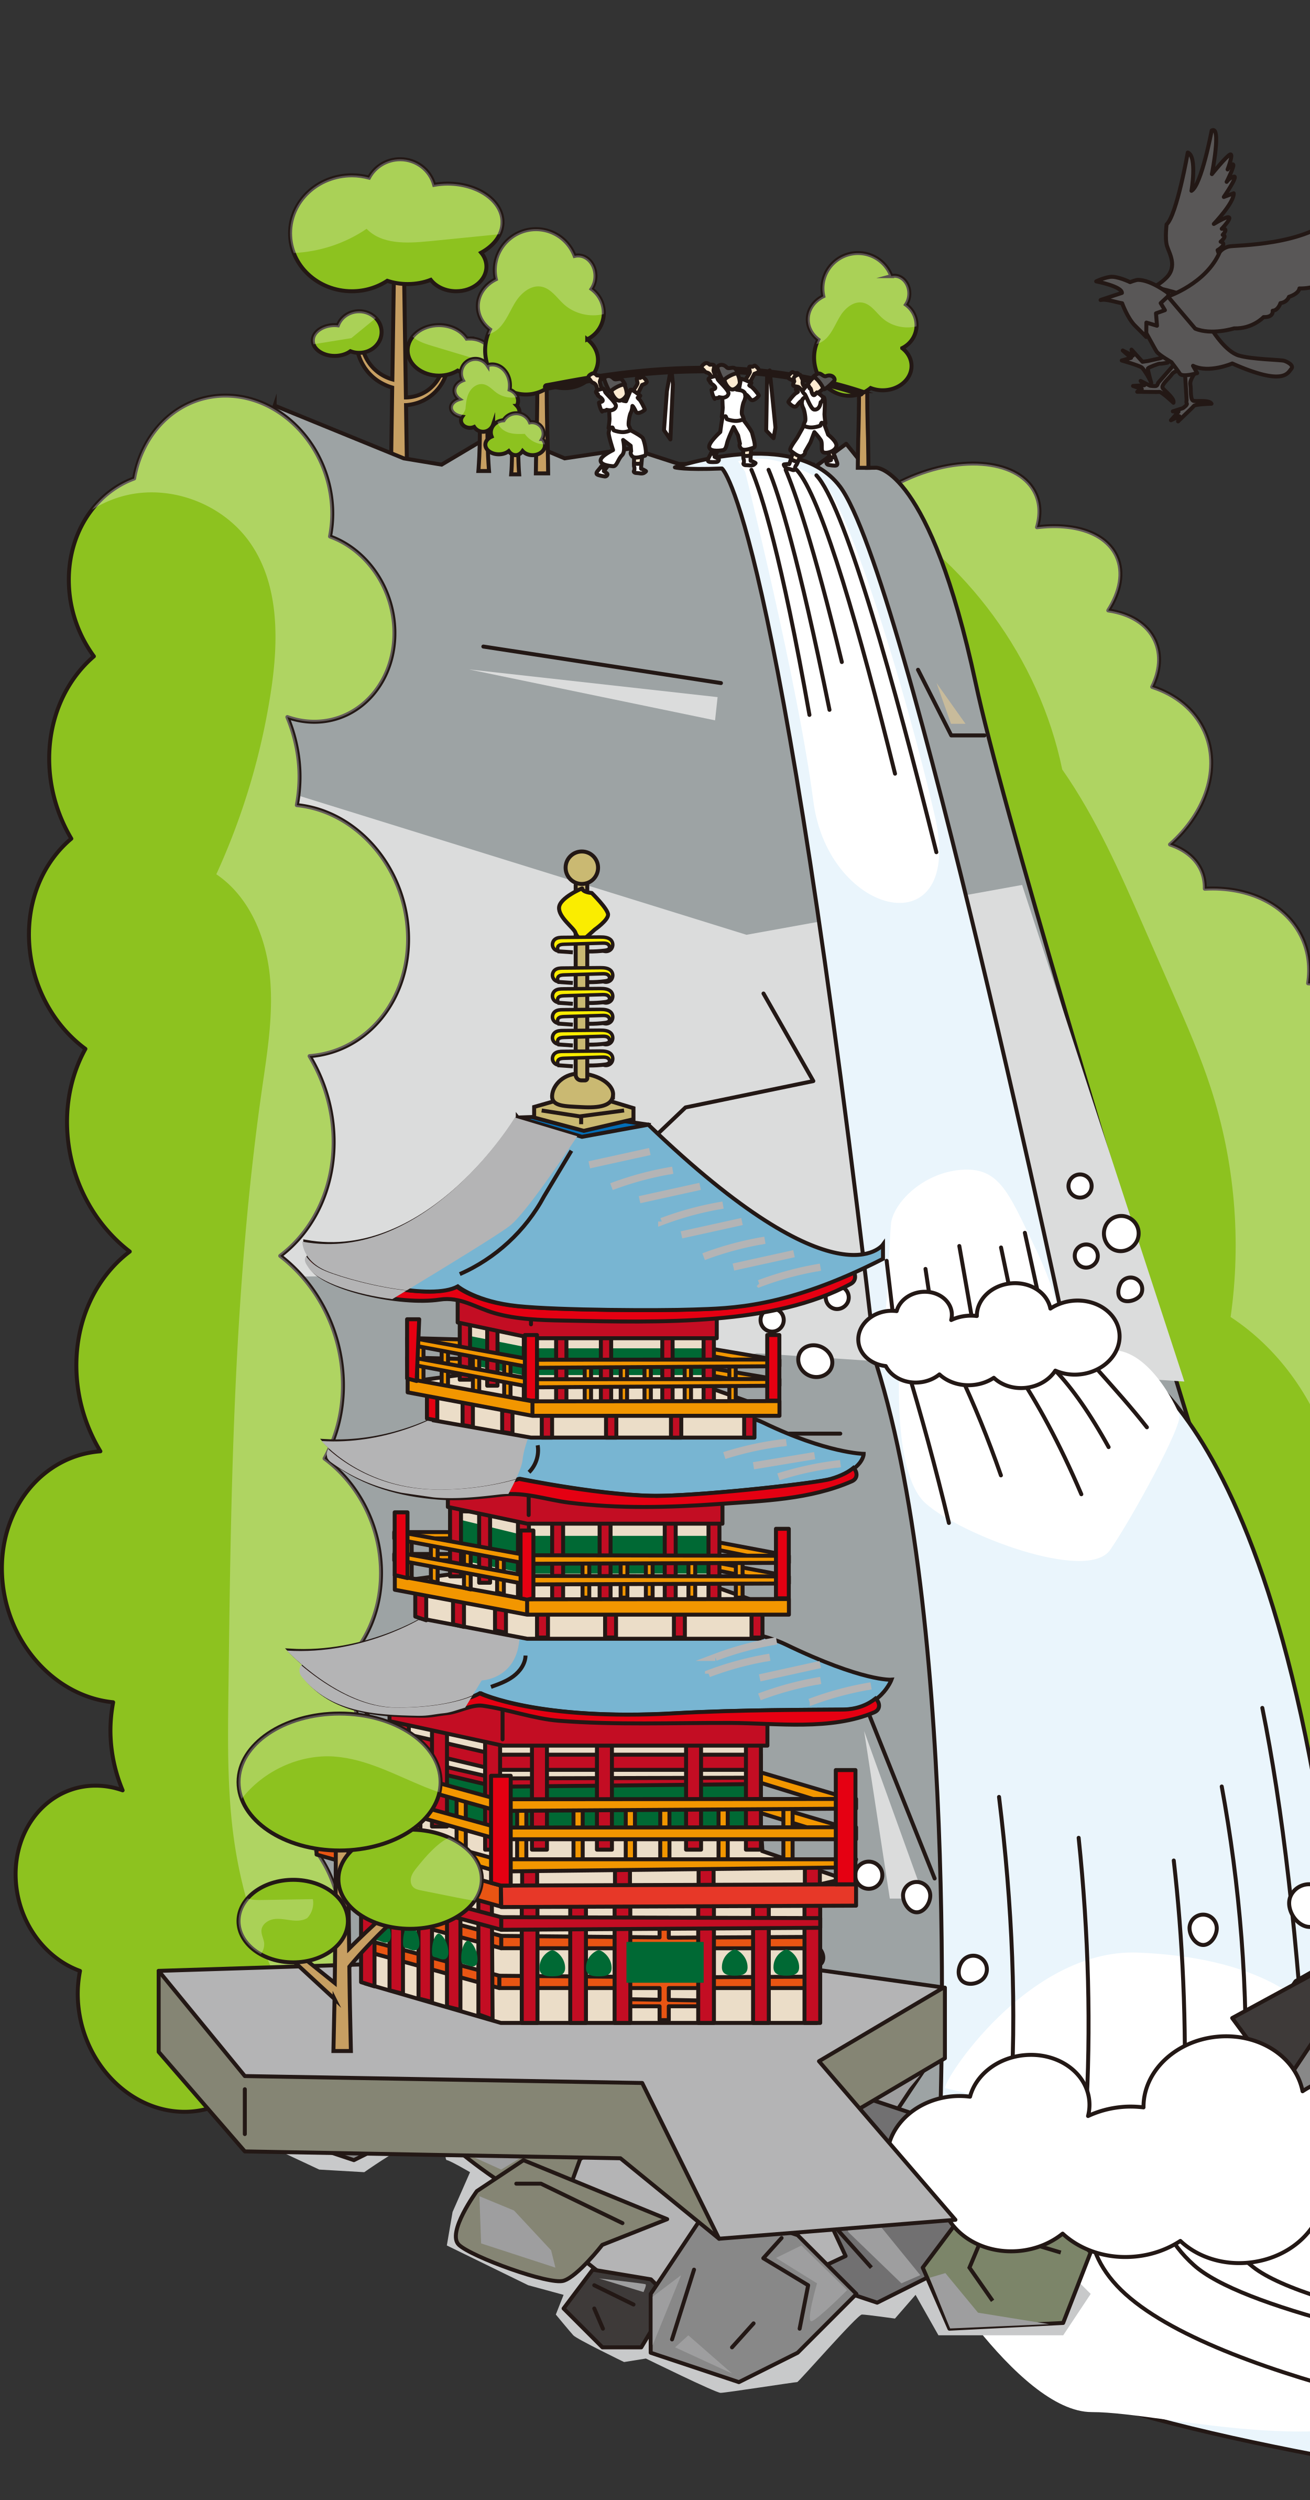 <svg xmlns="http://www.w3.org/2000/svg" viewBox="0 0 347 662"><rect x="0" y="0" width="347" height="662" fill="#333333" stroke="none"/><defs><clipPath id="clippath"><path fill="none" d="M0 0h347v662H0z"/></clipPath><style>.cls-3,.cls-4{fill:none}.cls-10,.cls-11,.cls-13,.cls-14,.cls-15,.cls-16,.cls-17,.cls-18,.cls-21,.cls-22,.cls-24,.cls-25,.cls-28,.cls-3,.cls-31,.cls-32,.cls-33,.cls-4,.cls-6,.cls-7,.cls-8{stroke:#231815;stroke-width:1.05px}.cls-11,.cls-15,.cls-17,.cls-18,.cls-21,.cls-22,.cls-24,.cls-25,.cls-28,.cls-31,.cls-32,.cls-4,.cls-6,.cls-7{stroke-linecap:round;stroke-linejoin:round}.cls-35,.cls-6{fill:#b4b4b5}.cls-36,.cls-37,.cls-38,.cls-7{fill:#fff}.cls-8{fill:#c79f62}.cls-10,.cls-13,.cls-14,.cls-16,.cls-3,.cls-33,.cls-8{stroke-miterlimit:10}.cls-35,.cls-39{mix-blend-mode:multiply}.cls-10{fill:#78b5d2}.cls-11{fill:#eaf5fc}.cls-36{opacity:.25}.cls-37{opacity:.3}.cls-13,.cls-32{fill:#e50012}.cls-14{fill:#ebddc8}.cls-15{fill:#fdebd1}.cls-16,.cls-22{fill:#8dc21f}.cls-17{fill:#3e3a39}.cls-18{fill:#858574}.cls-43{fill:#c8c9ca}.cls-21{fill:#f29600}.cls-39{fill:#dbdcdc}.cls-44{fill:#faed00}.cls-24{fill:#e95513}.cls-25{fill:#595757}.cls-28{fill:#c30d23}.cls-47{fill:#006934}.cls-31{fill:#888}.cls-33{fill:#cab972}</style></defs><g style="isolation:isolate"><g id="_レイヤー_2" data-name="レイヤー_2"><g clip-path="url(#clippath)" id="_レイヤー_1-2" data-name="レイヤー_1"><path class="cls-11" d="M422.17 639.35c.93-17.72 2.91-41.05.73-43.23-17.63.33-43.4-14.36-46.27-17.21l-97.18-7.75s-37.41 30.13-10.81 54.04c17.36 15.6 99.53 29.25 154.52 36.85-1.6-7.24-1.39-15.22-.99-22.7z"/><path class="cls-22" d="M424.16 523.61c-1.36-3-4.02-5.16-7.48-6.49 9.05-6.94 13.57-16.07 10.43-22.96-1.63-3.57-5.08-5.97-9.56-7.16 9.98-6.32 15.12-16.27 11.69-23.82-2.3-5.05-7.93-7.89-14.79-8.22.64-4.08.19-8.16-1.52-11.93-4.11-9.02-14.36-13.77-25.84-13.12.03-1.72-.26-3.39-.97-4.94-1.46-3.21-4.41-5.48-8.25-6.77 9.52-8.41 13.56-20.29 9.12-30.04-2.59-5.68-7.61-9.67-13.84-11.68 2.05-4.19 2.46-8.51.76-12.25-2.03-4.45-6.64-7.18-12.4-8 3.17-4.93 4.18-10.05 2.24-14.31-1.26-2.78-3.63-4.85-6.72-6.2.35-2.36.13-4.64-.82-6.71-1.36-3-4.02-5.16-7.48-6.49 9.05-6.94 13.57-16.07 10.43-22.96-1.63-3.57-5.08-5.97-9.56-7.16 9.98-6.32 15.12-16.27 11.69-23.82-2.3-5.05-7.93-7.89-14.79-8.22.64-4.08.19-8.16-1.52-11.93-4.11-9.02-14.36-13.77-25.84-13.12.03-1.72-.26-3.39-.97-4.94-1.46-3.21-4.41-5.48-8.25-6.77 9.52-8.41 13.56-20.29 9.12-30.04-2.59-5.68-7.61-9.67-13.84-11.68 2.05-4.19 2.46-8.51.76-12.25-2.03-4.45-6.64-7.18-12.4-8 3.17-4.93 4.18-10.05 2.24-14.31-2.85-6.25-11.23-8.96-21.11-7.72.92-3.11.88-6.15-.35-8.84-4.07-8.93-19.43-10.67-34.32-3.89-14.89 6.78-23.65 19.51-19.59 28.44 1.36 3 4.02 5.16 7.48 6.49-9.05 6.94-13.57 16.07-10.43 22.96 1.63 3.57 5.08 5.97 9.56 7.16-9.98 6.32-15.12 16.27-11.69 23.82 2.3 5.05 7.93 7.89 14.79 8.22-.64 4.08-.19 8.16 1.52 11.93 4.11 9.02 14.36 13.77 25.84 13.12-.03 1.72.26 3.39.97 4.94 1.46 3.21 4.41 5.48 8.25 6.77-9.52 8.41-13.56 20.29-9.12 30.04 2.59 5.68 7.61 9.67 13.84 11.68-2.05 4.19-2.46 8.51-.76 12.25 2.03 4.45 6.64 7.18 12.4 8-3.17 4.93-4.18 10.05-2.24 14.31 1.26 2.78 3.63 4.85 6.72 6.2-.35 2.36-.13 4.64.82 6.71 1.36 3 4.02 5.16 7.48 6.49-9.05 6.94-13.57 16.07-10.43 22.96 1.63 3.57 5.08 5.97 9.56 7.16-9.98 6.32-15.12 16.27-11.69 23.82 2.3 5.05 7.93 7.89 14.79 8.22-.64 4.08-.19 8.16 1.52 11.93 4.11 9.02 14.36 13.77 25.84 13.12-.03 1.72.26 3.39.97 4.94 1.46 3.21 4.41 5.48 8.25 6.77-9.52 8.41-13.56 20.29-9.12 30.04 2.59 5.68 7.61 9.67 13.84 11.68-2.05 4.19-2.46 8.51-.76 12.25 2.03 4.45 6.64 7.18 12.4 8-3.17 4.93-4.18 10.05-2.24 14.31 2.85 6.25-2.09 8.96 7.79 7.72-.92 3.11 4.45 11.48 5.67 14.17 4.07 8.93 27.42 5.35 42.31-1.43 14.89-6.78 23.65-19.51 19.59-28.44z"/><path class="cls-37" d="M281.39 203.76c8.96 12.84 15.3 27.28 21.58 41.62 2.64 6.03 5.28 12.05 7.92 18.08 3.56 8.11 7.12 16.24 9.85 24.67 6.32 19.44 8.12 40.34 5.23 60.58 24.95 16.35 36.25 50.78 25.84 78.73 22.85 16.44 33.93 47.62 26.57 74.79 17.27 7.49 32.65 19.16 44.74 33.58 2.17-4.26 2.68-8.54 1.02-12.2-1.36-3-4.02-5.16-7.48-6.49 9.05-6.94 13.57-16.07 10.43-22.96-1.63-3.57-5.08-5.97-9.56-7.16 9.98-6.32 15.12-16.27 11.69-23.82-2.3-5.05-7.93-7.89-14.79-8.22.64-4.08.19-8.16-1.52-11.93-4.11-9.02-14.36-13.77-25.84-13.12.03-1.72-.26-3.39-.97-4.94-1.46-3.21-4.41-5.48-8.25-6.77 9.52-8.41 13.56-20.29 9.12-30.04-2.59-5.68-7.61-9.67-13.84-11.68 2.05-4.19 2.46-8.51.76-12.25-2.03-4.45-6.64-7.18-12.4-8 3.17-4.93 4.18-10.05 2.24-14.31-1.26-2.78-3.63-4.85-6.72-6.2.35-2.36.13-4.64-.82-6.71-1.36-3-4.02-5.16-7.48-6.49 9.05-6.94 13.57-16.07 10.43-22.96-1.63-3.57-5.08-5.97-9.56-7.16 9.98-6.32 15.12-16.27 11.69-23.82-2.3-5.05-7.93-7.89-14.79-8.22.64-4.08.19-8.16-1.52-11.93-4.11-9.02-14.36-13.77-25.84-13.12.03-1.72-.26-3.39-.97-4.94-1.46-3.21-4.41-5.48-8.25-6.77 9.52-8.41 13.56-20.29 9.12-30.04-2.59-5.68-7.61-9.67-13.84-11.68 2.05-4.19 2.46-8.51.76-12.25-2.03-4.45-6.64-7.18-12.4-8 3.17-4.93 4.18-10.05 2.24-14.31-2.85-6.25-11.23-8.96-21.11-7.72.92-3.11.88-6.15-.35-8.84-4.07-8.93-19.43-10.67-34.32-3.89-3.85 1.75-7.28 3.91-10.2 6.29 26.08 14.85 45.49 41.15 51.57 70.58z"/><path class="cls-8" d="M117.5 96.65s-.04.26-.16.71c-.11.45-.3 1.08-.63 1.81-.33.72-.8 1.52-1.42 2.29-.31.38-.66.75-1.03 1.1-.39.36-.75.64-1.23.97-.4.26-.87.53-1.33.74a10.557 10.557 0 01-3.98.97h-.2l-.51-34.34h-2.64l-.44 29.55a11.18 11.18 0 01-2.8-1.22c-.38-.23-.77-.5-1.14-.79-.38-.31-.69-.58-1.08-.97-.31-.32-.64-.71-.92-1.08-.28-.38-.54-.78-.77-1.17-.45-.79-.78-1.58-1-2.28-.22-.7-.34-1.31-.39-1.71-.06-.42-.08-.69-.08-.69l-1.36.12s0 .24.05.73c.05.5.15 1.17.36 1.97s.54 1.71 1.01 2.64c.24.46.51.92.81 1.38.32.46.64.88 1.03 1.33.33.37.77.8 1.17 1.16.42.36.85.69 1.28.98.87.58 1.76 1.02 2.54 1.34.46.18.88.31 1.25.42l-.35 23.55h4.29l-.28-18.89c.1 0 .2-.01.31-.02.91-.09 1.96-.3 3.04-.68.54-.19 1.07-.43 1.6-.71.53-.29 1.02-.6 1.54-.98.42-.32.93-.76 1.33-1.18.41-.43.79-.87 1.12-1.33.66-.91 1.14-1.84 1.47-2.67.33-.83.51-1.55.6-2.07.1-.51.13-.81.13-.81l-1.19-.18z"/><path class="cls-16" d="M133.11 58.83c0-5.64-6.51-10.21-14.55-10.21-1.23 0-2.41.12-3.55.32-1.05-3.9-4.68-6.78-9.01-6.78-3.58 0-6.69 1.97-8.25 4.87-1.44-.39-2.96-.61-4.53-.61-9.05 0-16.38 6.87-16.38 15.35s7.33 15.35 16.38 15.35c3.49 0 6.71-1.03 9.37-2.77 1.64.55 3.46.86 5.4.86 2.22 0 4.3-.4 6.11-1.11 1.42 1.82 3.91 3.02 6.74 3.02 4.42 0 8.01-2.93 8.01-6.54 0-1.37-.52-2.64-1.39-3.68 3.43-1.87 5.65-4.78 5.65-8.07zm-8.67 30.78c-.28 0-.54.02-.81.05-1.39-2.12-4.16-3.58-7.35-3.58-4.58 0-8.3 2.99-8.3 6.69s3.72 6.69 8.3 6.69c1.86 0 3.58-.5 4.96-1.33.92.47 2.02.75 3.19.75 3.25 0 5.88-2.07 5.88-4.63s-2.63-4.63-5.88-4.63zm-29.31-7.2c-2.61 0-4.83 1.56-5.63 3.73-.28-.03-.55-.06-.84-.06-3.21 0-5.8 1.83-5.8 4.08s2.6 4.08 5.8 4.08c1.63 0 3.1-.48 4.16-1.24.71.28 1.49.43 2.31.43 3.29 0 5.95-2.47 5.95-5.51s-2.66-5.51-5.95-5.51z"/><path class="cls-36" d="M113.42 63.9l18.94-1.89c.47-1 .74-2.07.74-3.18 0-5.64-6.51-10.21-14.55-10.21-1.23 0-2.41.12-3.55.32-1.05-3.9-4.68-6.78-9.01-6.78-3.58 0-6.69 1.97-8.25 4.87-1.44-.39-2.96-.61-4.53-.61-9.05 0-16.38 6.87-16.38 15.35 0 1.84.36 3.59.99 5.22 6.85-.32 13.62-2.54 19.29-6.41 3.98 4.15 10.58 3.88 16.3 3.31zm1.2 27.73c2.04.61 4.07 1.23 6.11 1.84 3.02.91 6.03 1.81 9.06 2.68.34-.58.53-1.23.53-1.91 0-2.56-2.63-4.63-5.88-4.63-.28 0-.54.02-.81.05-1.39-2.12-4.16-3.58-7.35-3.58-2.93 0-5.51 1.23-6.98 3.08.3.26.62.5.95.71 1.33.84 2.86 1.3 4.36 1.76zm-19.49-9.22c-2.61 0-4.83 1.56-5.63 3.73-.28-.03-.55-.06-.84-.06-3.21 0-5.8 1.83-5.8 4.08 0 .34.08.67.19.99l10.01-1.62c2.16-1.77 4.32-3.53 6.48-5.3-1.09-1.12-2.66-1.83-4.42-1.83z"/><path d="M211.64 124.03h3.71l8.8-6.53 5.12 6.37 2.88-.03s14.13.18 26.31 57.11c13.56 63.4 118.15 393.8 118.15 393.8l-125.36-4.74L182.8 228.4l28.82-104.38z" fill="#9da3a4" stroke-linecap="round" stroke-linejoin="round" stroke="#231815" stroke-width="1.05"/><path d="M72.75 107.4l34.19 13.96 10.04 1.66 12.05-7.16h7.46l13.08 5.5 17.59-2.63 12.68 4.11 35.52.18 32.42 137.59 39.63 151.82 43.23 137.59L298.22 569 85.53 556.35c-66.86-31.92-52.11-331.97-12.78-448.96z" fill="#9da3a4" stroke-miterlimit="10" stroke="#231815" stroke-width="1.05"/><path class="cls-39" d="M44.8 338.57l110.85-1.78 12.24 27.57 32.6-6.04 113.23 7.48-42.98-131.49-73.01 13.2-139.82-43.42L44.8 338.57z"/><path class="cls-4" d="M123.23 348.68l58.35-55.46 33.86-6.98-13.2-23.18"/><path class="cls-7" d="M128.03 171.19l62.94 9.67"/><path class="cls-4" d="M177.18 519.2l13.2-28.97-8.8-81.12m-30.53-28.97l38.25-9.99 15.68 9.44h17.6m7.39 73.78l17.6 44"/><path class="cls-39" d="M124.2 177.24l65.21 13.49.67-6.15-65.88-7.34zm30.48 145.16l58.19-29.6-34.14 6.81-24.05 22.79zm19.9 189.89s11.78-22.1 11.77-23.41c-.01-1.3-7.57-66.72-7.57-66.72l-4.2 90.13zm54.31-53.97l6.81 44.38h9.18l-15.99-44.38z"/><path class="cls-4" d="M243.17 177.34l8.8 17.38h8.8"/><path style="mix-blend-mode:multiply" fill="#c8bb9b" d="M248.08 180.85l7.67 10.8h-3.84l-3.83-10.8z"/><path class="cls-4" d="M58.35 452.46l37.36-1.68 33.04 64.2"/><path class="cls-39" d="M54.28 456.38l65.93 52.56-30.02-55.06-35.91 2.5z"/><path d="M109.67 505.59c-2.42 0-2.42 3.09 0 3.09s2.42-3.09 0-3.09zm7.72-11.25c-2.42 0-2.42 3.09 0 3.09s2.42-3.09 0-3.09zm9.32-39.56c-2.42 0-2.42 3.09 0 3.09s2.42-3.09 0-3.09z" fill="#9da3a4"/><path class="cls-8" d="M230.05 100.93h-.34v.76c0 .49 0 1.2.01 2.05.02 1.7 0 3.96.06 6.22.05 2.26.08 4.52.15 6.22.05 1.7.11 7.68.11 7.68h-2.82s.06-5.98.11-7.68c.07-1.7.1-3.96.15-6.22.05-2.26.04-4.52.06-6.22 0-.85.01-1.55.01-2.05v-.76h-.34 2.82z"/><path class="cls-16" d="M238.99 92.17c2.24-1.1 3.79-3.39 3.79-6.05 0-2.25-1.11-4.24-2.8-5.46.56-.81.89-1.84.89-2.96 0-2.59-1.77-4.69-3.96-4.69-.27 0-.54.03-.8.1a9.412 9.412 0 00-8.83-6.11c-5.21 0-9.43 4.2-9.43 9.37 0 .71.09 1.4.24 2.07-2.45 1.19-4.12 3.5-4.12 6.15 0 2.14 1.08 4.05 2.78 5.33-.71 1.42-1.11 3.04-1.11 4.77 0 5.58 4.18 10.1 9.35 10.1 2.11 0 4.06-.77 5.62-2.05.98.38 2.06.6 3.2.6 4.22 0 7.64-2.88 7.64-6.44 0-1.87-.95-3.55-2.46-4.72z"/><path class="cls-36" d="M222.69 83.47c1.3-1.99 3.5-3.78 5.83-3.33 2.18.42 3.51 2.57 5.17 4.06 2.41 2.17 5.93 2.97 9.07 2.21 0-.09.02-.19.02-.28 0-2.25-1.11-4.24-2.8-5.46.56-.81.89-1.84.89-2.96 0-2.59-1.77-4.69-3.96-4.69-.27 0-.54.03-.8.1a9.412 9.412 0 00-8.83-6.11c-5.21 0-9.43 4.2-9.43 9.37 0 .71.09 1.4.24 2.07-2.45 1.19-4.12 3.5-4.12 6.15 0 2.14 1.08 4.05 2.78 5.33-.19.38-.35.78-.5 1.19 1-.28 1.96-.85 2.68-1.59 1.65-1.71 2.47-4.05 3.76-6.04z"/><path class="cls-8" d="M145.2 99.99h-.4v.9c0 .57 0 1.39.02 2.37.02 1.96.01 4.58.07 7.2.06 2.62.1 5.24.18 7.2.06 1.96.13 7.68.13 7.68h-3.26s.07-5.72.13-7.68c.08-1.96.12-4.58.18-7.2s.05-5.24.07-7.2c0-.98.01-1.8.02-2.37v-.9h-.4 3.26z"/><path class="cls-16" d="M155.55 89.85a7.799 7.799 0 004.39-7.01c0-2.61-1.28-4.91-3.24-6.33.64-.93 1.03-2.13 1.03-3.43 0-3-2.06-5.43-4.59-5.43-.32 0-.63.04-.93.11a10.925 10.925 0 00-10.23-7.08c-6.03 0-10.92 4.86-10.92 10.86 0 .83.1 1.63.28 2.4-2.84 1.38-4.77 4.05-4.77 7.12 0 2.47 1.25 4.69 3.22 6.17-.82 1.65-1.28 3.52-1.28 5.52 0 6.46 4.85 11.7 10.82 11.7 2.45 0 4.7-.89 6.51-2.37 1.13.44 2.38.69 3.71.69 4.89 0 8.85-3.34 8.85-7.46 0-2.16-1.1-4.11-2.85-5.47z"/><path class="cls-36" d="M136.67 79.77c1.5-2.31 4.05-4.38 6.76-3.86 2.53.49 4.07 2.97 5.99 4.7 2.79 2.51 6.87 3.44 10.5 2.55 0-.11.02-.21.02-.33 0-2.61-1.28-4.91-3.24-6.33.64-.93 1.03-2.13 1.03-3.43 0-3-2.06-5.43-4.59-5.43-.32 0-.63.04-.93.11a10.925 10.925 0 00-10.23-7.08c-6.03 0-10.92 4.86-10.92 10.86 0 .83.1 1.63.28 2.4-2.84 1.38-4.77 4.05-4.77 7.12 0 2.47 1.25 4.69 3.22 6.17-.22.44-.41.9-.57 1.37 1.16-.33 2.28-.99 3.1-1.84 1.91-1.98 2.86-4.69 4.36-7z"/><path class="cls-38" d="M243.57 594.48s25.71 44.21 45.63 44.18 68.82 14.7 94.75-5.53c25.93-20.23 0-33.77 0-33.77l-41.25-15.09-99.13 10.2z"/><path class="cls-11" d="M222.45 128.77c-12.02-15.89-43.68-5.03-43.68-5.03s2.3.72 12.46.3c0 0 14.72 11.06 40.62 235.81l51.65-1.21s-43.49-206.66-61.04-229.87z"/><path class="cls-38" d="M197.38 124.91s14.02 56.07 18.06 87.2c4.04 31.13 40.25 38.95 32.18 3.94-8.08-35.01-23.85-85.64-30.68-89.35-6.83-3.7-13.31-6.62-21.43-4.58l1.87 2.79zM234 350.99s18.1 6.36 19.45 6.29 27.44-6.29 27.44-6.29-.18-7.24-6.99-21.26c-6.82-14.02-9.23-20.87-19.51-19.97-10.28.9-17.9 9.05-18.38 14.32-.48 5.27-1.1 25.48-2 26.91z"/><path class="cls-11" d="M232.16 361.26s23.89-9.49 38.54-9.49 26.08 7.74 26.08 7.74 51.92 17 61.52 207.44H248.84s5.8-134.11-16.68-205.69z"/><path class="cls-38" d="M238.39 358.97s-2.42 30.75 6.76 39.05c9.18 8.3 42.89 21.14 48.94 12.32 6.05-8.82 19.21-33.05 18.3-35.68-.91-2.63-8.55-18.22-18.72-17.12-10.17 1.1-55.28 1.43-55.28 1.43zm12.01 193.94c-1.12-1.33 21.72-37.03 50.96-35.91 29.25 1.13 48.74 11.13 54.3 28.98l-31.09 24.13-74.17-17.21z"/><path class="cls-4" d="M308.98 553.42s-37.41 30.13-10.81 54.04c26.6 23.91 109.35 36.62 109.35 36.62"/><path class="cls-4" d="M327.06 545.71s-37.41 30.13-10.81 54.04c12.41 11.15 57.92 21.31 102.95 28.97"/><path class="cls-4" d="M367.03 541.98s-37.41 30.13-10.81 54.04c7.24 6.5 25.74 12.67 48.84 18.2"/><path class="cls-4" d="M342.75 552.91s-37.41 26.4-10.81 47.34c7.24 5.7 25.74 11.1 48.84 15.94M234.86 333.83c.72 6.01 1.44 12.18 2.18 18.53m-38-227.97c2.71 6.36 7.92 22.84 15.37 64.9m30.74 146.69c.81 5.33 1.64 10.79 2.47 16.38m-44.04-227.97c2.65 6.21 7.93 23.18 16.14 63.56m34.39 141.96c1.25 7.05 2.52 14.33 3.83 21.86m-49.83-227.38c2.37 5.56 7.23 19.33 14.88 50.9m25.04 50.35c-11.49-46.15-23.62-89.09-31.08-98.95-.22-.29-.46-.55-.69-.83m61.15 227.98c-.95-4.48-3.05-14.28-5.94-27.42m-34.39-121.57c-9.47-38.27-18.96-71.14-25.38-79.63-.22-.29-.46-.55-.69-.83m58.47 226.6c-.78-3.69-2.28-10.95-4.32-20.69m38.64 47.61c-4.17-5.31-8.49-10.1-12.89-15.05m55.57 196.92c-2.71-47.37-6.88-81.76-12.11-107.57m-69.74 23.57c3.51 28.54 4.78 56.8 2.93 83.11m-27.74-198.1c4.16 13.67 8.05 27.9 11.53 42.45m34.37 83.37c2.66 25.42 3.32 50.79 1.88 74.17M254 363.32c4.06 8.52 7.77 17.68 11.13 27.32m45.78 101.98c2.34 20.32 3.44 42.78 2.75 67.34m-44.15-196.41c5.1 7.62 11.05 18.33 16.92 32.09m37.19 77.38c4.7 25.54 7.22 53.73 6.08 82.97M279.56 362.9c4.5 4.69 9.3 11.57 14.1 20.26"/><circle class="cls-7" cx="286.09" cy="314.03" r="3.07"/><circle class="cls-7" cx="204.53" cy="349.51" r="3.07"/><path class="cls-7" d="M292.87 324.53a4.61 4.61 0 018.33 3.95c-1.09 2.3-3.9 3.47-6.2 2.38-2.3-1.09-3.22-4.03-2.12-6.32zm-81.07 33.83c.95-2.01 3.59-2.75 5.89-1.66s3.39 3.6 2.44 5.61-3.64 2.92-5.94 1.83c-2.3-1.09-3.34-3.77-2.39-5.77zm73.18-27.18a3.072 3.072 0 015.55 2.63c-.73 1.53-2.56 2.27-4.09 1.54-1.53-.73-2.18-2.64-1.46-4.18zm-65.97 10.97a3.072 3.072 0 015.55 2.63c-.73 1.53-2.56 2.27-4.09 1.54s-2.18-2.64-1.46-4.18zm77.74-2.21a3.072 3.072 0 015.55 2.63c-.73 1.53-3.35 2.43-4.88 1.7-1.53-.73-1.39-2.8-.66-4.33zm-83.19-6.24a3.072 3.072 0 015.55 2.63c-.73 1.53-3.35 2.43-4.88 1.7-1.53-.73-1.39-2.8-.66-4.33zm101.53 176.83a3.606 3.606 0 013.63-3.58c1.99.01 3.59 1.64 3.58 3.63-.01 1.99-1.61 4.42-3.6 4.4s-3.62-2.46-3.6-4.45zm-102.91 4.53c1.02-1.11 3.03-.93 4.5.42 1.47 1.34 1.84 3.33.82 4.44-1.02 1.11-3.43 1.4-4.9.06-1.47-1.34-1.44-3.81-.42-4.92zm27.02-13.18a3.606 3.606 0 013.63-3.58c1.99.01 3.59 1.64 3.58 3.63-.01 1.99-1.61 4.42-3.6 4.4s-3.62-2.46-3.6-4.45z"/><path class="cls-43" d="M277.88 596.41l-114.09-44.16-57.72-16.91-48.35 1.76-4.85 11.78-2.47 6.76 8.89 6.33 4.98-.11s3.45 4.46 3.8 4.77c.36.3 16.5 7.82 16.5 7.82l11.92.69s8.76-6.12 9.58-5.77c.82.36 12.29-4.62 12.29-4.62s-.88 7.09 0 7.2c.88.11 6.15 3.19 6.15 3.19l-4.63 10.53-1.52 8.87 21.55 10.53 9.38 2.55-2.06 5.21s3.7 4.48 4.63 5.5c.93 1.02 13.45 7.08 13.45 7.08l5.78-.93s18.49 9.09 19.79 9.09 19.92-2.9 20.28-2.85c.36.05 15.97-17.89 17.14-17.89s8.76 1.07 8.76 1.07l5.46-6.28 6.06 10.71h33.05l7.28-10.96-11.02-10.96z"/><path class="cls-47" d="M333.88 541.08c-1.09-.06-1.17 1.32-.08 1.39s1.17-1.32.08-1.39zm8.77 3.04c-1.09-.06-1.17 1.32-.08 1.39s1.17-1.32.08-1.39zm-1.54-16.85c-1.09-.06-1.17 1.32-.08 1.39 1.09.06 1.17-1.32.08-1.39z"/><path d="M53.76 546.53c-2.02 0-2.02 2.58 0 2.58s2.02-2.58 0-2.58z" fill="#604c3f"/><path class="cls-18" d="M366.05 511.58l-22.85 12.98s-8.13 11.05-4.75 14.24c3.38 3.18 19.96 15.4 23.73 14.24 3.77-1.16 14.24-14.24 14.24-14.24l17.2-6.81-27.57-20.4z"/><path class="cls-17" d="M326.39 534.33l12.99 17.59s15.28.37 14.63-.5c-.65-.87 12.82-20.72 12.82-20.72l-11.68-12-28.76 15.63z"/><path class="cls-31" d="M353.24 532.34l-10.83 16.24v10.83l16.24 5.41 10.83-5.41 10.83-10.83-10.83-10.83-16.24-5.41z"/><path class="cls-6" d="M125.83 558.54l-16.18-16.17 12.13-16.18 24.26 4.05 8.09 8.08L142 558.54h-16.17z"/><path fill="#2d0e00" stroke-linecap="round" stroke-linejoin="round" stroke="#231815" stroke-width="1.05" d="M160.08 515.55l-17.03 25.54v17.02l25.54 8.52 17.03-8.52 17.02-17.02-17.02-17.03-25.54-8.51z"/><path class="cls-17" d="M58.2 558.96l-16.17-16.17 12.13-16.18 24.26 4.05 8.08 8.08-12.13 20.22H58.2z"/><path class="cls-18" d="M190.65 513.57l-15.38 23.07v15.39l23.07 7.69 15.39-7.69 15.38-15.39-15.38-15.38-23.08-7.69z"/><path d="M181.66 554.06l20.19 27.33s23.75.57 22.74-.77c-1.01-1.34 19.92-32.2 19.92-32.2l-18.15-18.65-20.07 5.44-24.63 18.85z" fill="#9e9e9f" stroke-linecap="round" stroke-linejoin="round" stroke="#231815" stroke-width="1.05"/><path fill="#717071" stroke-linecap="round" stroke-linejoin="round" stroke="#231815" stroke-width="1.05" d="M222.96 553.33l-18.79 28.18v18.78l28.18 9.4 18.78-9.4 18.79-18.78-18.79-18.78-28.17-9.4z"/><path class="cls-31" d="M85.23 520.87L68.2 546.41v17.03l25.54 8.51 17.02-8.51 17.03-17.03-17.03-17.03-25.53-8.51z"/><path fill="#7c8569" stroke-linecap="round" stroke-linejoin="round" stroke="#231815" stroke-width="1.05" d="M251.49 616.58l-7.07-16.17 12.13-16.17 24.26 4.04 8.09 8.09-7.29 18.69-30.12 1.52z"/><path class="cls-3" d="M86.5 551.79l18.88 2.22 8.68-5.43m-31.13-9.85l9.69-4.81m104.89-9.36l8.21 4.26m-22.03 7.51l10.21 4.98 6.13-3.39m-38.01-7.52l8.65-.61 2.93-1.83m-15.7 13.35l14.29 12.02-1.92 5.63m-44.9-23.62l10.54 6.63 8.89-2.02m-14.31 10.18l6.27-1.55m-72.49-11.94l10.65-.31m-20.62 5.52l9.97 9.94m132.54 13.03s-4.2-7.4-1.76-7.73 7.59-12.75 7.59-12.75m13.11-5.68l10.24 3.19 5.93 4.97m-22.93 6.37l8.34 1.39m3.36 21.6l1.49 14.57 8.64 9.66m5.32-35.59l9.35 7.13m13.97 22.14l-2.66 6.32 6.13 8.78m10.33-15.1l7.73 2.32"/><path class="cls-43" d="M152.27 587.58l3.42.98 5.81-2.43 1.72-4.18-4.74-4.24-10.28-3.26-9.19 2.83 13.26 10.3zm-.34-25.13l3.42.97 5.81-2.42 1.72-4.19-4.74-4.23-10.28-3.26-9.19 2.82 13.26 10.31z"/><path class="cls-18" d="M148.83 542.03l-22.85 12.98s-8.13 11.05-4.75 14.24c3.38 3.18 19.96 15.4 23.73 14.24 3.77-1.16 14.24-14.24 14.24-14.24l17.2-6.81-27.57-20.4z"/><path class="cls-6" d="M184.74 548.88l-31.09 22.83-7.32 20.09 26.48 21.04 23.76-2.72 27.42-12.78-12.77-27.42-26.48-21.04z"/><path class="cls-17" d="M159.58 621.52l-10.29-10.29 7.72-10.28 15.42 2.57 5.15 5.14-7.72 12.86h-10.28z"/><path class="cls-31" d="M187.93 584.02l-15.57 23.36v15.57l23.36 7.78 15.56-7.78 15.57-15.57-15.57-15.57-23.35-7.79z"/><path class="cls-18" d="M138.67 571.95l-12.35 8.2s-8.13 11.05-4.75 14.24 23.94 10.67 27.71 9.5 10.25-9.5 10.25-9.5l17.2-6.81-38.07-15.62z"/><path class="cls-18" d="M136.76 578.18h6.53l21.59 10.45m-34.39-32.99c.86.1 6.57 2.9 6.57 2.9s6.03 6.59 6.92 6.21m-.69-12.76c-.29 1.19-3.03 6.97-3.03 6.97l11.6 1.89"/><path class="cls-4" d="M183.84 565.93l16.19 3.44 11.78 18.61m-4.78 4.58l-4.84 5.36 11.88 7.16-2.26 11.5"/><path class="cls-18" d="M183.84 600.95l-5.83 18.47m-20.6-14.34l10.4 5.1m-8.1 6.4l-2.3-5.35m36.49 10.29l5.71-6.35"/><path d="M246.23 603.09s5.39 13.43 5.45 13.43 26.2-1.14 26.2-1.14l-18.82-3.04-8.65-10.48-4.18 1.23zm-119.58-46.72l-5.41 12.88 11.52 5.2 12.04-7.28-8.98-7.02-9.17-3.78zm118.84 5.6l16.59 18.71-3.23 1.06 6.61 1.37 3.64-2.43-18-17.57-5.61-1.14zM225.4 530.4l-14.25 3.26 22.33 5.27-8.08-8.53zm13.23 16.84l-6.71 7.48 5.32 2.54 6.53-7.85-5.14-2.17zm-59.95-10.29l-.7 13.09s4.08 1.33 4.35 1.24 9.5-7.91 9.5-7.91l-13.15-6.42zm32.49-14.82l9.79 7.93-11.97 4.27 7.4-5.83-5.22-6.37zm-50.81-6.31c-.49.6-11.95 16.67-11.95 16.67l16.24-9.53 10.98-1.66-15.27-5.49zm-12.6 29.69l-4.61 11.96 23.88 1.49-19.27-13.45zm-32.02-11.12s4.3 5.27 4.37 4.88.83-11.05.83-11.05l-5.2 6.17zm-5.21-3.65l14.84 15.72-14.84 15.67-4.47-7.55 12.95-8.79-8.48-15.05zm-40.08 18.62l-1.24 13.25 23.41 7.89-22.17-21.14zm15.58-26.49l-5.11 9.08 7.59-6.3-2.48-2.78zm-31.73 5.09l-3.91 4.81 26.14-.82-22.23-3.99zm1.23 24.29l2.76 5.41h8.27c.1 0 0-3.13 0-3.13l-11.03-2.28zm150.03 45.59l10.86 6.74s-3.06 10.49-1.41 10.01c1.65-.48 9.38-8.21 9.38-8.21l-12.11-11.83-6.72 3.29zm-6.97-26.47l-9.58-2 17 17.61-7.42-15.61zm-18.17 31.04l-7.54 5.69v12.84l7.54-18.53zm-21.74.87l11.77 3.6s.86-1.83.57-2.05-12.34-1.55-12.34-1.55zm-31.69-21.78l.45 12.5 19.68 6.41-1.14-4.58-9.82-10.54-9.17-3.79zm55.34 36.84l-3.5 3.18 15.07 6.93-11.57-10.11zm40.09-42.16l2.25 14.78 14.1 13.61 5-2.16-21.35-26.23zm-23.95-19.09l11.52 9.54 4.99-7.67-16.51-1.87z" style="mix-blend-mode:multiply" fill="#9e9e9f"/><path class="cls-7" d="M255.52 518.64a3.61 3.61 0 015.07.49c1.26 1.54 1.04 3.81-.49 5.07s-4.23 1.56-5.49.03c-1.26-1.54-.62-4.33.91-5.59zm86.37-16.67a5.408 5.408 0 017.21-2.54c2.69 1.29 3.83 4.52 2.54 7.21s-3.82 4.42-6.51 3.13-4.52-5.11-3.23-7.8z"/><circle class="cls-7" cx="230.12" cy="496.51" r="3.6"/><path class="cls-7" d="M230.55 535.01a5.852 5.852 0 0110.85-4.39c1.21 3-.6 4.43-3.59 5.64-3 1.21-6.04 1.74-7.25-1.25zm53.56-190.59c-2.21.22-4.22.97-5.88 2.06-.83-4.24-5.37-7.18-10.5-6.67-5.15.51-9.02 4.32-8.98 8.64-.9-.11-1.82-.13-2.77-.04-1.45.14-2.8.53-4.02 1.1.16-.61.21-1.26.15-1.91-.35-3.46-3.93-5.94-8-5.53-3.3.33-5.9 2.45-6.6 5.08-.73-.09-1.49-.11-2.26-.04-4.75.47-8.27 4.13-7.87 8.16.34 3.43 3.42 6.02 7.25 6.43 1.49 2.88 5.03 4.71 8.95 4.32 2.04-.2 3.86-.98 5.26-2.11 2.18 2.02 5.44 3.15 8.95 2.8 2.05-.2 3.92-.89 5.46-1.9 2.03 1.91 5.08 2.99 8.38 2.66 3.44-.34 6.33-2.13 7.91-4.56 1.92.84 4.15 1.23 6.49.99 6.33-.63 11.02-5.5 10.49-10.88-.54-5.38-6.1-9.23-12.43-8.6zm73.63 204.83c-4.78.48-9.12 2.09-12.71 4.46-1.79-9.16-11.61-15.53-22.71-14.43-11.13 1.11-19.51 9.33-19.42 18.7-1.94-.23-3.94-.29-5.99-.08-3.13.31-6.06 1.14-8.7 2.37.34-1.33.46-2.71.32-4.13-.75-7.49-8.49-12.85-17.31-11.97-7.13.71-12.77 5.29-14.27 10.98-1.58-.2-3.21-.24-4.89-.08-10.27 1.02-17.88 8.92-17.01 17.65.74 7.42 7.39 13.03 15.68 13.92 3.21 6.22 10.87 10.18 19.36 9.34 4.42-.44 8.35-2.12 11.39-4.57 4.72 4.37 11.76 6.81 19.36 6.05 4.44-.44 8.47-1.93 11.82-4.12 4.39 4.14 10.99 6.46 18.13 5.75 7.45-.74 13.7-4.6 17.1-9.86 4.14 1.82 8.97 2.65 14.04 2.15 13.69-1.36 23.84-11.9 22.68-23.53-1.16-11.63-13.19-19.96-26.88-18.59z"/><path d="M227.9 104.48s-.1 0-.14-.02c-33.28-10.83-66.97-4.51-79.65-2.13-1.3.24-2.38.45-3.21.59a.46.46 0 01-.54-.39c-.04-.26.13-.5.39-.54.83-.14 1.9-.34 3.19-.58 12.75-2.39 46.61-8.75 80.12 2.16a.467.467 0 01-.15.91z" stroke-miterlimit="10" fill="#fff" stroke="#231815" stroke-width="1.05"/><path class="cls-15" d="M169.91 122.72c.09-.97.22-2.09.17-2.22-.09-.23-2.09 0-2.09 0s-.06 1.28-.06 2.21c.65.15 1.32.13 1.98.01zm-8.82.59l-1.14-.59-.72.86c.36.24.75.44 1.15.6l.71-.88z"/><path class="cls-7" d="M169.84 124.14c-.07.03 0-.65.07-1.42-.66.12-1.33.14-1.98-.01 0 .46.01.85.06.93.14.25.07.88-.06 1.06-.14.18.05.54.71.54.66 0 1.26.28 1.91 0 0 0 .71-.42.55-.51s-1.1-.64-1.25-.59zm-10.61-.55l-.92 1.1s-.56.62-.18.91 1.64.49 2.08.55.94-.51.58-.8c-.36-.29-.85-.63-.85-.63l.43-.53c-.4-.16-.79-.36-1.15-.6z"/><path class="cls-15" d="M159.48 103.18s-.65-1.85-.59-2.17.47-1.09.29-1.35-1.08-.26-1.08-.26-.56-.76-1.2-.5-1.35.82-.91 1.29.6 1.03 1.11 1.17.92.73.98 1.26.42 1.46.5 1.43.91-.87.91-.87z"/><path class="cls-7" d="M166.02 113.39s3.7 1.88 4.19 2.55 1.32 4.55.61 4.73-2.67.9-3.37.13-.27-1.31-.27-1.31l-.12-1.47-2.01-1.53s.75 3.07-.3 4.06c-1.05.99-1.34 2.97-2.36 2.9-1.17-.09-3.44-.41-3.29-1.61s3.29-2.67 3.29-2.67-1.26-3.9-1.17-4.64.67-2.08.67-2.08 3.98.86 4.13.94z"/><path class="cls-15" d="M167.45 103.77s1.52-2.01 1.43-2.37-.29-1.21-.15-1.33.88 0 .88 0 .43-.38.63-.29 1.25 1.03 1.05 1.44-1.2.7-1.2.7l-1.41 2.93-1.22-1.08z"/><path class="cls-7" d="M165.82 106.24l1.04-2.45s-.11-.22.13-.58 2.61 1.57 2.61 1.57-.4.7-.69.52c0 0 .19.3.41.44.36.23 1.59 2.62 1.48 2.76-.15.2-1.89 1.45-2.37.47-.11-.24-.59-1.28-.91-1.49 0 0-.05 1.11-.42 1.75s-.76 3.11-.52 3.53.46 1.17.46 1.17-1.15.59-2.45.47-2.04-.47-2.04-.47-.26-.78-.35-.76-1 .17-1 .17.26-1.9.26-2.42-.35-4.43.23-4.54 1.45-.39 1.45-.39l.08-.44s1.07.26 1.36.04l.51.53.71.12z"/><path class="cls-7" d="M162.06 108.58s.92-.13 1.09-1.01c.17-.89-2.8-3.44-2.87-3.84-.07-.4-.49-.84-.49-.84s-1.9.37-1.94.82c-.04.45.63.68.54.7-.52.08.72.86.72.86 1.4 1.2-.28 1.14-.45 1.32 0 0 .14 1.4.84 2.39.25-.44.93-.04 1.18-.47 0 0 .93.25 1.4.08z"/><path class="cls-15" d="M166.02 104.27c-.04-1.12-.62-3.08-1.61-3.11s-2.52.95-2.52 2 1.06 2.77 2.01 2.92 2.14-1.14 2.12-1.81z"/><path class="cls-25" d="M165.55 101.86c.15.06-.45-1.02-.86-1.37-.57-.48-1.64.29-2.14-.25-1.23-1.32-2.69-.43-2.48.25.21.67 1.32 3.63 1.71 3.13.6-.77 3.08-2.06 3.77-1.76z"/><path class="cls-15" d="M196.43 102.05s2.3-3.25 2.21-3.61-.29-1.21-.15-1.33.88 0 .88 0 .43-.38.63-.29 1.25 1.03 1.05 1.44-1.2.7-1.2.7l-2.19 4.17-1.22-1.08z"/><path class="cls-7" d="M198.97 102.36c-.25-.09-.5-.34-.5-.34.32.12.56-.65.56-.65s-2.74-1.38-2.89-.98 0 .6 0 .6l-.11.59-.38 2.03c.72-.1 1.15.06 1.43.27.41.32.46.78.46.78l-.35.39c-.02-.25.39-.6.39-.6.35.14 1.04 1.06 1.21 1.26.67.86 2.11-.75 2.21-.97.08-.17-1.64-2.23-2.04-2.38z"/><path class="cls-15" d="M198.86 120.6c.06-.97.14-2.1.08-2.23-.1-.23-2.08.08-2.08.08s-.01 1.28.02 2.21c.66.12 1.33.08 1.98-.07zm-8.76-1.25l-1.24-.33-.52 1c.41.16.82.27 1.25.34l.51-1.01z"/><path class="cls-7" d="M198.84 122.02c-.06.03-.03-.65.01-1.42-.65.15-1.32.19-1.98.07.02.46.05.84.1.93.15.25.11.88-.02 1.06-.13.18.07.54.73.51.66-.03 1.27.23 1.91-.07 0 0 .69-.45.53-.53s-1.13-.6-1.27-.54zm-10.5-2l-.66 1.27s-.41.72.02.93 1.71.12 2.15.09.81-.7.4-.91c-.41-.21-.97-.44-.97-.44l.3-.61c-.43-.07-.85-.18-1.25-.34zm8.16-9.37s2.58 3.25 2.74 4.07c.16.82 1.15 3.6.44 3.8s-2.63 1-3.36.26-.32-1.3-.32-1.3l-.49-2.19-1.19-2.23s-1.08 2.28-1.55 3.65c-.36 1.04-.36 2.35-1.37 2.5-1.16.17-3.45.34-3.56-.87-.11-1.21 2.95-3.96 2.95-3.96s.48-4.07.87-4.7 1.48-1.61 1.48-1.61 3.25 2.44 3.36 2.57z"/><path class="cls-7" d="M197.4 104.71s.05-.46-.28-.86c-.22-.27-.62-.51-1.34-.57l-.71-.12-.51-.53c-.29.22-1.36-.04-1.36-.04l-.08.44s-.87.29-1.45.39c-.58.1-.23 4.02-.23 4.54s-.26 2.42-.26 2.42.91-.15 1-.17.35.76.35.76.74.35 2.04.47 2.45-.47 2.45-.47-.22-.76-.46-1.17c-.24-.41.15-2.89.52-3.53.18-.3.28-.71.34-1.06.02-.1.03-.17.04-.25l-.04-.24z"/><path class="cls-15" d="M189.83 100.17s-.86-1.76-.84-2.09.33-1.13.13-1.38-1.11-.13-1.11-.13-.64-.69-1.25-.35-1.24.98-.75 1.39.72.95 1.24 1.03 1 .62 1.12 1.14.59 1.4.67 1.36.8-.98.8-.98z"/><path class="cls-7" d="M191.88 105.23s.92-.13 1.09-1.01-2.8-3.44-2.87-3.84c-.07-.4-.49-.84-.49-.84s-1.9.37-1.94.82c-.04.45.63.68.54.7-.52.08.72.86.72.86 1.4 1.2-.28 1.14-.45 1.32 0 0 .14 1.4.84 2.39.25-.44.93-.04 1.18-.47 0 0 .93.25 1.4.08z"/><path class="cls-15" d="M195.97 101.31c-.04-1.12-.62-3.08-1.61-3.11s-2.52.95-2.52 2 1.06 2.77 2.01 2.92 2.14-1.14 2.12-1.81z"/><path class="cls-25" d="M195.51 98.9c.15.06-.45-1.02-.86-1.37-.57-.48-1.64.29-2.14-.25-1.23-1.32-2.69-.43-2.48.25s1.32 3.63 1.71 3.13c.6-.77 3.08-2.06 3.77-1.76z"/><path class="cls-15" d="M213.4 103.77s-2.3-3.25-2.21-3.61.29-1.21.15-1.33-.88 0-.88 0-.43-.38-.63-.29-1.25 1.03-1.05 1.44 1.2.7 1.2.7l2.19 4.17 1.22-1.08z"/><path class="cls-7" d="M210.86 104.08c.25-.09.5-.34.5-.34-.32.12-.56-.65-.56-.65s2.74-1.38 2.89-.98 0 .6 0 .6l.11.59.38 2.03c-.72-.1-1.15.06-1.43.27-.41.32-.46.78-.46.78l.35.39c.02-.25-.39-.6-.39-.6-.35.14-1.04 1.06-1.21 1.26-.67.86-2.11-.75-2.21-.97-.08-.17 1.64-2.23 2.04-2.38z"/><path class="cls-15" d="M209.5 121.56c.28-.93.59-2.02.68-2.12.17-.18 1.93.79 1.93.79s-.42 1.21-.77 2.07a4.76 4.76 0 01-1.84-.74zm9.43-2.82l1.27-.19.97 2.41c-.42.11-.85.18-1.28.2l-.96-2.42z"/><path class="cls-7" d="M209.03 122.9c.05.05.25-.6.47-1.34.56.36 1.18.63 1.84.74-.17.43-.33.78-.41.84-.23.18-.4.79-.34 1 .06.22-.25.49-.86.23-.61-.25-1.27-.22-1.77-.72 0 0-.5-.66-.31-.68s1.27-.18 1.38-.07zm12.14-1.93l.51 1.34s.33.76-.13.92-1.71-.07-2.15-.15-.73-.79-.29-.94c.43-.16 1.01-.32 1.01-.32l-.23-.64c.43-.02.86-.09 1.28-.2zm-8.2-8.33s-1.4 2.55-1.83 3.27-2.3 2.99-1.71 3.42 2.13 1.84 3.07 1.39c.94-.44.75-1.11.75-1.11l1.43-2.48 1.03-2.72s.89.9 1.7 2.09c.61.91-.17 3.06.81 3.32 1.14.3 3.09-.48 3.33-1.67.24-1.19-2.19-3.06-2.19-3.06s-1.43-4.13-1.97-4.64-1.85-1.17-1.85-1.17-2.51 3.2-2.57 3.36z"/><path class="cls-7" d="M212.43 106.44s-.05-.46.28-.86c.22-.27.62-.51 1.34-.57l.71-.12.51-.53c.29.22 1.36-.04 1.36-.04l.08.44s.87.29 1.45.39c.58.1.23 4.02.23 4.54 0 .52.26 2.42.26 2.42s-.91-.15-1-.17-.35.76-.35.76-.74.35-2.04.47-2.45-.47-2.45-.47.22-.76.46-1.17c.24-.41-.15-2.89-.52-3.53-.18-.3-.28-.71-.34-1.06-.02-.1-.03-.17-.04-.25l.04-.24z"/><path class="cls-15" d="M213.99 101.78c.51-1 1.86-2.53 2.77-2.14s1.88 1.93 1.44 2.88-2.13 2.06-3.06 1.8-1.46-1.94-1.15-2.54z"/><path class="cls-25" d="M215.42 99.79c-.16 0 .84-.74 1.35-.88.72-.2 1.37.95 2.04.68 1.67-.68 2.62.75 2.15 1.27s-2.73 2.73-2.87 2.12c-.22-.95-1.92-3.16-2.67-3.19z"/><path class="cls-15" d="M213.04 104.01s-1.31-1.46-1.62-1.57-1.18-.12-1.32-.4.29-1.08.29-1.08-.4-.86.15-1.29 1.37-.78 1.57-.17.61 1.03.49 1.54.2 1.16.63 1.46 1.07 1.08 1.01 1.14-1.2.37-1.2.37z"/><path class="cls-7" d="M216.95 107.81s-.46.8-1.35.62-2.13-3.89-2.48-4.11c-.34-.22-.59-.77-.59-.77s1.06-1.62 1.49-1.49c.44.14.4.84.44.76.27-.45.53.99.53.99.59 1.75 1.16.17 1.39.08 0 0 1.24.65 1.89 1.68-.5.06-.39.85-.88.91 0 0-.12.96-.45 1.33z"/><path class="cls-22" d="M90.32 508.69a34.175 34.175 0 00-6.6-18.57c7.69-6.58 12.38-17.12 11.79-29.1-.34-7-2.47-13.55-5.81-19.17 7.28-6.1 11.73-15.98 11.18-27.23-.58-11.75-6.45-22.19-14.91-28.44 3.4-6.13 5.21-13.52 4.82-21.5-.65-13.21-7.15-24.96-16.56-32.16 9.11-6.87 14.76-18.72 14.09-32.28-.37-7.54-2.68-14.59-6.31-20.61 15.42-1.15 26.9-15.31 26.04-32.82-.86-17.56-13.82-32.09-29.42-33.63.56-2.98.82-6.09.67-9.33-.24-4.94-1.37-9.66-3.18-13.99 2.18.77 4.48 1.21 6.85 1.24 12.54.18 22.15-10.94 21.47-24.83-.55-11.25-7.68-20.86-17.02-24.22.47-2.42.69-4.96.56-7.6-.8-16.19-13.28-29.48-27.89-29.7-12.43-.18-22.35 9.18-24.56 21.94-10.65 3.89-17.92 15.12-17.26 28.52.34 6.97 2.79 13.39 6.6 18.57-7.69 6.58-12.38 17.12-11.79 29.1.34 7 2.47 13.55 5.81 19.17-7.28 6.1-11.73 15.98-11.18 27.23.58 11.75 6.45 22.19 14.91 28.44-3.4 6.13-5.21 13.52-4.81 21.5.65 13.21 7.15 24.96 16.56 32.16-9.11 6.87-14.76 18.72-14.09 32.28.37 7.54 2.68 14.59 6.31 20.61-15.42 1.15-26.9 15.31-26.04 32.82.86 17.56 13.82 32.09 29.42 33.63-.56 2.98-.83 6.09-.67 9.33.24 4.94 1.37 9.66 3.18 13.99a21.33 21.33 0 00-6.84-1.24c-12.54-.18-22.15 10.94-21.47 24.83.55 11.25 7.68 20.86 17.02 24.22-.47 2.42-.69 4.96-.56 7.6.8 16.19 13.28 29.48 27.89 29.7 12.43.18 22.35-9.18 24.56-21.94 10.65-3.89 17.92-15.12 17.26-28.52z"/><path class="cls-37" d="M100.87 414.62c-.58-11.75-6.45-22.19-14.91-28.44 3.4-6.13 5.21-13.52 4.82-21.5-.65-13.21-7.16-24.96-16.56-32.16 9.11-6.87 14.76-18.72 14.09-32.28-.37-7.54-2.68-14.59-6.31-20.61 15.42-1.15 26.9-15.31 26.04-32.82-.86-17.56-13.82-32.09-29.42-33.63.56-2.98.82-6.09.67-9.33-.24-4.94-1.37-9.66-3.18-13.99 2.18.77 4.48 1.21 6.85 1.24 12.54.18 22.15-10.94 21.47-24.83-.55-11.25-7.68-20.86-17.02-24.22.47-2.42.69-4.96.56-7.6-.8-16.19-13.28-29.48-27.89-29.7-12.43-.18-22.35 9.18-24.56 21.94-4.41 1.61-8.23 4.5-11.16 8.26 3.05-1.89 6.4-3.28 9.93-4 11.87-2.41 24.94 2.79 31.91 12.7 7.83 11.14 7.61 25.99 5.56 39.46a182.193 182.193 0 01-14.46 48.37c8.5 5.75 12.96 16.09 14.11 26.29 1.15 10.2-.56 20.48-2.02 30.64-7.58 52.92-8.24 106.56-8.89 160.02-.16 13.27-.32 26.62 1.64 39.74 2.43 16.23 8.16 31.95 16.65 45.99 7.43-5.27 12.08-14.68 11.54-25.5a34.175 34.175 0 00-6.6-18.57c7.69-6.58 12.38-17.12 11.79-29.1-.34-7-2.47-13.55-5.81-19.17 7.28-6.1 11.73-15.98 11.18-27.23z"/><path class="cls-8" d="M129.52 112.36h-.37c-.07 0-.05 0-.05.01v.51c0 .34 0 .82.01 1.4 0 1.16.04 2.7.09 4.25.05 1.54.12 3.09.2 4.25.07 1.16.14 1.93.14 1.93h-2.82s.07-.77.13-1.93c.08-1.16.15-2.7.19-4.25.04-1.54.07-3.09.07-4.25v-1.91s.02 0-.05-.01h-.37 2.82z"/><path class="cls-16" d="M136.91 107.44c.2-.4.32-.83.32-1.3 0-1.33-.92-2.48-2.24-2.96.06-.36.09-.73.09-1.12 0-3.07-2.1-5.56-4.69-5.56-.44 0-.87.08-1.28.21a3.81 3.81 0 00-3.18-1.69c-2.11 0-3.82 1.7-3.82 3.81 0 .68.18 1.32.5 1.87-1.32.5-2.23 1.54-2.23 2.74 0 .88.49 1.68 1.28 2.24-1.3.38-2.21 1.24-2.21 2.25 0 1.19 1.28 2.19 2.98 2.41-.2.29-.32.62-.32.97 0 1.09 1.06 1.97 2.37 1.97.41 0 .78-.09 1.12-.24.51.77 1.37 1.28 2.36 1.28 1.24 0 2.29-.82 2.67-1.96a5.15 5.15 0 002.46-.99c.47.29 1.03.47 1.64.47 1.6 0 2.89-1.19 2.89-2.66 0-.67-.28-1.27-.72-1.74z"/><path class="cls-36" d="M123.3 108.26c.13-1.5.27-3.05.99-4.38.71-1.33 2.16-2.38 3.65-2.16 1.44.21 2.45 1.46 3.63 2.3 1.56 1.1 3.59 1.5 5.46 1.1-.34-.87-1.08-1.57-2.04-1.93.06-.36.09-.73.09-1.12 0-3.07-2.1-5.56-4.69-5.56-.44 0-.87.08-1.28.21a3.81 3.81 0 00-3.18-1.69c-2.11 0-3.82 1.7-3.82 3.81 0 .68.18 1.32.5 1.87-1.32.5-2.23 1.54-2.23 2.74 0 .88.49 1.68 1.28 2.24-1.3.38-2.21 1.24-2.21 2.25 0 1.1 1.09 2.02 2.59 2.34.59-.55 1.04-1.24 1.25-2.01z"/><path class="cls-8" d="M137.51 118.64s-.3.03-.24.08v.22c0 .19 0 .46.01.79.01.65.01 1.52.05 2.39.04.87.06 1.74.11 2.39.04.65.08 1.09.08 1.09h-2.11s.04-.43.08-1.08c.05-.65.07-1.52.1-2.39.03-.87.03-1.74.04-2.39v-1.01c.06-.05-.25-.08-.24-.08h2.11z"/><path class="cls-16" d="M143.63 116.22c.23-.42.37-.89.37-1.4 0-1.68-1.4-3.04-3.12-3.04-.17 0-.34.02-.5.05-.57-1.42-1.98-2.42-3.63-2.42-1.43 0-2.67.75-3.35 1.87-1.88.08-3.39 1.49-3.39 3.22 0 .38.09.75.22 1.09-1 .45-1.67 1.24-1.67 2.15 0 1.41 1.59 2.55 3.56 2.55 1.05 0 1.98-.33 2.63-.84.45.65 1.1 1.07 1.83 1.07s1.39-.43 1.84-1.09c.6.66 1.56 1.09 2.65 1.09 1.82 0 3.3-1.19 3.3-2.66 0-.62-.27-1.18-.71-1.64z"/><path class="cls-36" d="M143.99 114.82c0-1.68-1.4-3.04-3.12-3.04-.17 0-.34.02-.5.05-.57-1.42-1.98-2.42-3.63-2.42-1.43 0-2.67.75-3.35 1.87-.58.03-1.12.19-1.6.44.01.06.02.13.04.19.42 1.33 1.68 2.27 3.02 2.67 1.34.4 2.77.35 4.16.3a6.566 6.566 0 004.06 2.65c.41.08.83.12 1.25.11-.06-.53-.3-1.02-.69-1.42.23-.42.37-.89.37-1.4z"/><path class="cls-7" d="M177.91 98.42l.34 3.3-.67 14.63-1.7-2.45.77-10.32 1.01-5.67.25.51zm25.3.51l-.26 15.06 1.95 2.03.51-2.8-1.53-15.14-.67.85z"/><path class="cls-18" d="M250.29 526.28v18.7l-24.88 14.68-22.69-12.23v-13.41l47.57-7.74zm-208.26-4.44v21.45l22.82 26.35 99.5 1.82 26.12 21.3-14.76-49.47-133.68-21.45z"/><path class="cls-6" d="M42.03 521.84l143.86-4.58 64.06 8.99-33.01 19.51 36.14 41.99-62.61 5.01-20.36-41.24-105.26-1.83-22.82-27.85z"/><path class="cls-4" d="M64.85 565.05v-11.87"/><path class="cls-14" d="M223.42 497.48l-21.47-7.35-2.13-33.53-95.49-2.87-.01 30.7-18.71 2.5.09 4.55 11.72 1.19-.49 32.55 35.75 10.4h83.37l.41-36.53 6.96-1.61z"/><path class="cls-47" d="M130.48 483.81l-23.74-5.44V466.6l23.33 5.29.41 11.92zm2.98-12.47h65.61v14.06h-65.61z"/><path class="cls-21" d="M201.56 469.29v2.77l23.99 7.43v-3.09l-23.99-7.11zm0 8v2.77l23.99 7.43v-3.1l-23.99-7.1zM86.9 463.65h19.41v2.37H86.9zm-1.35 8.24h19.41v2.37H85.55z"/><path class="cls-28" d="M201.56 470.68l-70.16.2-.09 2.2 70.25-.72v-1.68zm-70.16-6.08h70.16v4.01H131.4zm-27.5-6.32l-.09 3.81 27.5 6.51.09-4-27.5-6.32z"/><path class="cls-28" d="M103.9 464.56l-.09 2 27.5 6.52.09-2.2-27.5-6.32z"/><path class="cls-24" d="M95.56 502.71v3.02l37.22 10.11v-3.26l-37.22-9.87zm-.05 10.55v3.02l36.77 10.11v-3.26l-36.77-9.87z"/><path class="cls-24" d="M213.85 515.86v-3.01l-36.7.2v-3.47h-2.44v3.39l-41.93-.39v3.26l41.93.02v7.64l-42.43-.37v3.26h42.43v3.1l-9.9-.18.1 1.9h9.8v3.67h2.44v-3.67h8.54v-1.53l-8.54-.15v-3.14h36.7v-3.01l-36.7.19v-7.71h36.7z"/><path class="cls-28" d="M91.27 483.08h3.97v10.12h-3.97zm13.69 3.96h3.97v9.8h-3.97zm15.22 4.62h3.97v8.83h-3.97zm18.13 2.25h3.97v7.29h-3.97zm24.59-.71h3.97v7.29h-3.97zm22.15 0h3.97v7.29h-3.97zm28.15.64h3.97v7.29h-3.97zm-108.88-38.22h3.97v25.69h-3.97zm-5.12 70.32l-3.56-1.12v-32.05h3.56v33.17z"/><path class="cls-28" d="M106.74 527.9l-3.56-.91v-31.81h3.56v32.72zm7.69 2.17l-3.57-.9v-30.91h3.57v31.81zm7.53 2.13l-3.56-.9v-30.01l3.56-.45v31.36zm8.52 2.52l-3.76-1.36V502.9h3.56l.2 31.82zm7.73-31.82h4.16v32.72h-4.16zm12.84 0h4.16v32.72h-4.16zm11.75 0h4.16v32.72h-4.16zm22.15 0h4.16v32.72h-4.16zm14.53 0h4.16v32.72h-4.16zm13.62 0h4.16v32.72h-4.16zm-98.67-47.07h3.97v27.79h-3.97zm14.07 2.29h3.97v31.62h-3.97zm12.41 0h3.97v31.62h-3.97zm17.21 0h3.97v31.62h-3.97zm23.61 0h3.97v31.62h-3.97zm15.86 0h3.97v31.62h-3.97z"/><path class="cls-28" d="M94.6 497.56v3.01l38.18 10.39v-3.34L94.6 497.56z"/><path class="cls-28" d="M132.78 507.62l84.49.25v2.56l-84.49.53v-3.34z"/><path class="cls-21" d="M96.93 469.89h2.44v15.39h-2.44zm11.99 2.47h2.44v15.39h-2.44zm12.02 3.74h2.44v15.39h-2.44zm30.97 1.17h2.44v15.39h-2.44zm-14.93 0h2.44v15.39h-2.44zm28.77.03h2.44v15.39h-2.44zm9.14 0h2.44v15.39h-2.44zm15.44-.42h2.44v15.39h-2.44zm17.18.39h2.44v15.39h-2.44z"/><path class="cls-28" d="M103.18 455.71l30 6.49h70.1v-9.99l-89.58-6.89-10.52 1.05v9.34z"/><path class="cls-24" d="M83.85 485.79v5.25l48.83 13.78v-5.57l-48.83-13.46z"/><path fill="#e73828" stroke-linecap="round" stroke-linejoin="round" stroke="#231815" stroke-width="1.05" d="M132.68 499.25l94.08-.33v5.65l-93.98.37-.1-5.69z"/><path class="cls-21" d="M131.99 492.29h94.77l-.71 2.13-94.22 1.11.16-3.24zm-.16-8.4l94.93-.08v3.18h-94.93v-3.1zm0-7.49l94.93-.09v2.56l-94.93.62v-3.09zm-47.98 2.76v2.61l47.98 13.76v-3.16l-47.98-13.21zm0-8.48v2.77l47.98 13.54v-3.1l-47.98-13.21zm0-7.5v2.78l47.98 13.53v-3.09l-47.98-13.22z"/><path class="cls-4" d="M133.12 460.53v-11.98"/><path class="cls-32" d="M83.85 460.94h4.3v25.91l-4.3-1.06v-24.85zm46.22 9.24h5.21v29.07h-2.6l-2.61-.71v-28.36z"/><path class="cls-47" d="M211.68 520.86c0 1.91-1.52 2.25-3.4 2.25s-3.4-.34-3.4-2.25c0-3.12 2.72-4.68 3.4-4.68.9 0 3.4 1.86 3.4 4.68zm-13.66 0c0 1.91-1.52 2.25-3.4 2.25s-3.4-.34-3.4-2.25c0-3.12 2.72-4.68 3.4-4.68.9 0 3.4 1.86 3.4 4.68zm-48.33.18c0 1.91-1.52 2.25-3.4 2.25s-3.4-.34-3.4-2.25c0-3.12 2.72-4.68 3.4-4.68.9 0 3.4 1.86 3.4 4.68zm12.32 0c0 1.91-1.52 2.25-3.4 2.25s-3.4-.34-3.4-2.25c0-3.12 2.72-4.68 3.4-4.68.9 0 3.4 1.86 3.4 4.68zm-35.51-2.18c0 1.91-1.27 2.07-2.44 1.56-1.52-.66-1.89 0-1.89-1.91 0-3.12 1.19-4.68 1.77-4.68.78 0 2.56 2.2 2.56 5.02zm-7.74-1.86c0 1.91-1.27 2.07-2.44 1.56-1.52-.66-1.89 0-1.89-1.91 0-3.12 1.19-4.68 1.77-4.68.78 0 2.56 2.2 2.56 5.02zm-7.67-2.4c0 1.91-1.27 2.07-2.44 1.56-1.52-.66-1.89 0-1.89-1.91 0-3.12 1.19-4.68 1.77-4.68.78 0 2.56 2.2 2.56 5.02zm-7.55-2.04c0 1.91-1.27 2.07-2.44 1.56-1.52-.66-1.89 0-1.89-1.91 0-3.12 1.19-4.68 1.77-4.68.78 0 2.56 2.2 2.56 5.02zm62.4 1.61h20.45v10.81h-20.45z"/><path class="cls-32" d="M221.39 468.67h5.21v30.25h-5.21z"/><path class="cls-10" d="M112.66 428.33s-15.83 9.97-35.88 8.71c0 0 13.95 15.03 29.12 15.09 15.17.06 21.52-3.76 21.52-3.76s15.3 7.32 51.62 5.27c16.95-.96 36.56-.91 44.48-.98 9.74-.1 12.62-7.92 12.62-7.92s-7.45.6-28.04-9.34c-20.59-9.93-95.45-7.06-95.45-7.06z"/><path class="cls-13" d="M178.68 453.63c-36.32 2.05-51.62-5.27-51.62-5.27s-6.35 3.83-21.52 3.76c-10.17-.04-19.77-6.8-25.01-11.26-.54.85-.66 2.01.12 3 7.58 9.56 19.46 10.23 30.8 10.43 2.92.05 4.13-.41 7.04-.7s6.46-2.35 9.36-1.96c6.18.84 13.71 3.47 20.05 3.97 15.09 1.18 30.52.53 45.65.59 12.24.05 26.51 2.08 38.04-2.82 1.76-.75 1.48-2.63.34-3.65-1.96 1.56-4.78 2.89-8.76 2.93-7.92.08-27.53.03-44.48.98z"/><path class="cls-3" d="M130.05 446.65c2.07-.74 4.17-1.49 5.93-2.81s3.16-3.29 3.23-5.49"/><path class="cls-35" d="M111.89 428.33s-15.83 9.97-35.88 8.71c0 0 13.91 14.99 29.06 15.08 11.4 0 17.74-2.18 20.11-3.22l2.41-3.96s8.42-.3 9.84-9.6c.39-2.52.56-5.04.63-7.39-14.95-.05-26.18.38-26.18.38z"/><path class="cls-35" d="M105.13 452.13h-.37c-10.17-.04-19.77-6.8-25.01-11.26-.54.85-.66 2.01.12 3 7.58 9.56 19.46 10.23 30.8 10.43 2.92.05 4.13-.41 7.04-.7 1.7-.17 3.62-.94 5.51-1.47l1.84-3.02c-2.71 1.11-9.04 3.06-19.93 3.02z"/><path class="cls-14" d="M206.27 426.17l-16.59-5.94-.57-17.9-68.45-2.24-.01 16.57-14.58 1.96.06 1.61 5.32 1.02v7.27l28.18 5.38h61.59v-7.73h5.05z"/><path class="cls-47" d="M120 401.93l19.43 4.73s.88 10.43-.68 9.96-18.75-3.93-18.75-3.93v-10.76z"/><path class="cls-47" d="M140.12 406.66h48.98v9.98h-50.07l1.09-9.98z"/><path class="cls-21" d="M189.68 413.72v2.03l18.79 3.77v-2.26l-18.79-3.54zm0-5.47v2.02l18.79 3.78v-2.26l-18.79-3.54zm-85.25-2.59h17.02v1.67h-17.02zm0 5.8h17.02v1.67h-17.02z"/><path class="cls-21" d="M107.26 406.66h1.79v11.24h-1.79z"/><path class="cls-28" d="M112.9 429.01l-2.9-.99v-7.28h2.9v8.27zm10 1.75l-2.9-.7v-6.65h2.9v7.35zm11.12 1.54l-2.9-.6v-5.63h2.9v6.23zm8.23-5.76h2.9v7.04h-2.9zm18.03-.47h2.9v7.5h-2.9zm18.23 0h2.9v7.5h-2.9zm20.56.47h2.9v7.04h-2.9zm-79.86-27.92h2.9v18.76h-2.9zm7.71.15h2.9v20.3h-2.9zm10.28 1.68h2.9v23.1h-2.9zm9.06 0h2.9v23.1h-2.9zm12.57 0h2.9v23.1h-2.9zm17.25 0h2.9v23.1h-2.9zm11.59 0h2.9v23.1h-2.9z"/><path class="cls-21" d="M104.58 417.1v3.83l35.05 6.59v-4.06l-35.05-6.36zm35.05 6.36l69.34-.07v4.13h-69.34v-4.06zm-25.49-15.63h1.78v11.24l-1.78-.45v-10.79z"/><path class="cls-21" d="M122.9 409.59h1.78v11.25l-1.78-.42v-10.83zm8.78 1.32h1.78v11.24l-1.78-.51v-10.73zm22.62 1.78h1.79v10.32h-1.79zm10.1 0h1.79v10.32h-1.79zm6.68 0h1.79v10.32h-1.79zm11.28 0h1.79v10.32h-1.79zm12.55 0h1.79v10.32h-1.79z"/><path class="cls-28" d="M118.63 399l21 4.43h51.74v-7.97l-65.97-5.03-6.77 1.08V399z"/><path class="cls-21" d="M104.58 410.91v2.02l35.05 6.59v-2.26l-35.05-6.35zm35.05 6.35l69.34.14v1.87l-69.34.25v-2.26zm-35.05-11.83v2.03l35.05 6.59v-2.26l-35.05-6.36zm35.05 6.36l69.34.14v1.87l-69.34.25v-2.26z"/><path class="cls-32" d="M205.54 404.79h3.4v18.41h-3.4zm-67.65.45h3.4v17.95l-1.7.36-1.7-.36v-17.95zm-33.35-4.81h3.4v17.41l-3.4-.81v-16.6z"/><path class="cls-4" d="M140.04 401.14v-8.51"/><path class="cls-10" d="M115.41 375.48s-13.02 7.1-29.45 6.07c0 0 10.01 12.14 29.45 12.82 12.42.43 22.45-2.8 22.45-2.8s23.58 4.78 37.49 4.48 41.49-3.44 45.06-4.48c8.37-2.46 8.37-6.62 8.37-6.62s-9.77-.15-26.64-8.29c-16.87-8.14-86.73-1.18-86.73-1.18z"/><path class="cls-13" d="M174.99 396.05c-13.91.3-37.49-4.48-37.49-4.48s-10.03 3.23-22.45 2.8c-14.28-.5-23.46-7.17-27.33-10.68-.6 1.03-.57 2.52.65 3.42 8.26 6.06 17.59 8.63 27.7 9.43 5.67.44 11.42-.15 17.04-.82 5.95-.72 11.73 1.4 17.62 2.14 13.17 1.64 26.31 1.3 39.52.37 11.93-.84 24.29-1.17 35.38-6.02 1.69-.74 1.48-2.52.45-3.56-1.24 1.02-3.12 2.09-6.05 2.94-3.56 1.04-31.14 4.18-45.06 4.48z"/><path class="cls-3" d="M142.42 382.67c.44 2.57-.45 5.32-2.3 7.15"/><path class="cls-35" d="M85.19 381.55s10.01 12.14 29.45 12.82c.72.03 1.43.04 2.13.04 10.92-.03 19.42-2.66 19.91-2.82.9-1.93 1.63-3.83 1.75-5.12.36-3.73 3.04-9.92 3.04-9.92l-.32-3.04c-14.9.82-26.51 1.97-26.51 1.97s-13.02 7.1-29.45 6.07z"/><path class="cls-35" d="M116.77 394.4c-.82 0-1.65 0-2.49-.04-14.28-.5-23.46-7.17-27.33-10.68-.6 1.03-.57 2.52.65 3.42 5.76 4.23 12.05 6.73 18.75 8.14 2.75.41 5.64.83 8.45 1.23.17.01.34.04.51.05 5.67.44 11.42-.15 17.04-.82.77-.09 1.54-.13 2.31-.14a65.5 65.5 0 001.96-3.85c-1.97.58-9.97 2.72-19.86 2.69z"/><path fill="#036eb7" stroke-miterlimit="10" stroke="#231815" stroke-width="1.05" d="M137.15 295.9l17.42-.64 17.16 2.53-4.75 10.82-25.49-7.38-4.34-5.33z"/><path class="cls-14" d="M203.3 372.93l-15.66-5.6-.53-16.89-64.59-2.11-.01 15.63-13.76 1.84.06 1.53 6.5 1.24-.36 7.53 25.68 4.54h58.38l-1.69-7.71h5.98z"/><path class="cls-47" d="M141.04 357h46.69v7.08h-46.69zm-17.89-3.52l16.32 3.24s1.99 8.27.65 7.79-17.22-3.44-17.22-3.44l.25-7.59z"/><path class="cls-21" d="M187.73 362.17v1.91l17.9 3.25v-2.14l-17.9-3.02zm0-5.17v1.91l17.9 3.25v-2.13l-17.9-3.03zm-79.89 2.44l16.42.43v1.77h-16.34l-.08-2.2zm0-5.16l16.42.43v1.76h-16.34l-.08-2.19z"/><path class="cls-32" d="M115.83 376.1l-2.74-.5v-7.12h2.74v7.62z"/><path class="cls-28" d="M125.26 377.81l-2.73-.5v-6.32h2.73v6.82zm10.49 1.78l-2.73-.44v-5.64h2.73v6.08zm7.76-5.64h2.73v6.7h-2.73zm17.02-.44h2.73v7.14h-2.73zm17.2 0h2.73v7.14h-2.73zm19.39.44h2.73v6.7h-2.73zm-75.34-30.6h2.73v21.96h-2.73zm7.27.14h2.73v23.41h-2.73zm9.7 1.58h2.73v26.05h-2.73zm8.56 0h2.73v26.05h-2.73zm11.85 0h2.73v26.05h-2.73zm16.27 0h2.73v26.05h-2.73zm10.94 0h2.73v26.05h-2.73z"/><path class="cls-21" d="M110.5 355.2h1.68v10.61h-1.68zm6.49 1.09h1.68v10.61h-1.68zm8.27 1.67h1.68v10.61h-1.68zm8.29 1.24h1.68v10.61h-1.68zm21.33 2.51h1.68v10.61h-1.68zm9.54 0h1.68v10.61h-1.68zm6.3 0h1.68v10.61h-1.68zm10.64-.27h1.68v10.61h-1.68zm11.84.27h1.68v10.61h-1.68z"/><path class="cls-28" d="M121.23 350.15l19.81 4.18h48.82v-10.84l-62.24-4.75-6.39 1.02v10.39z"/><path class="cls-21" d="M107.98 359.2v1.91l33.06 6.22v-2.14l-33.06-5.99z"/><path class="cls-21" d="M141.04 365.19l65.43-.06v1.77l-65.43.43v-2.14zm-33.06-11.16v1.91l33.06 6.22v-2.13l-33.06-6zm33.06 6l65.43-.06v1.77l-65.43.42v-2.13zm-33.06 5.01v3.62l33.06 6.21v-3.83l-33.06-6zm33.06 6l65.43-.06v3.89h-65.43v-3.83z"/><path class="cls-32" d="M139.03 353.48h3.21v17.36h-1.61l-1.6-.31v-17.05zm-31.2-4.17h3.21l-.68 16.35-2.53-.69v-15.66zm95.4 4.17h3.21v17.36h-3.21z"/><path class="cls-4" d="M140.65 350.65v-7.16"/><path class="cls-13" d="M136.79 345.82c-10.96-1.13-15.9-5.22-15.9-5.22-7.02 3.86-27.33-1.36-33.9-4.06-2.66-1.09-4.22-2.57-5.15-3.95-.71 1.05-.16 1.89.76 3.22 3.8 5.44 23.41 9.86 33.87 8.29 5.53-.83 9.42 2.12 14.58 3.6 5.77 1.65 12.08 1.84 18.02 1.95 26.16.52 55.87 1.34 76.28-9.71 1.31-.71 1.38-2.12.83-3.14-21.3 9.61-34.15 9.61-42.94 9.92-8.91.31-35.52.22-46.48-.9z"/><path class="cls-10" d="M137.15 295.9s-23.43 38.92-56.3 32.87c0 0-.06 5.09 6.51 7.78 6.57 2.69 26.88 7.92 33.9 4.06 0 0 4.94 4.09 15.9 5.22s37.57 1.22 46.48.9c9.76-.34 24.48-.27 50.25-13.42v-3.78s-11.9 16.62-62.16-31.74L154.16 301l-17-5.1z"/><path class="cls-3" d="M151.36 304.68c-2.41 4.02-4.83 8.04-7.24 12.07-4.87 9.1-12.87 16.48-22.33 20.6"/><path class="cls-33" d="M146.41 291.68l-4.92 1.41v2.81l13.14 3.52 13.17-3.07v-2.94l-12.7-3.84-8.69 2.11z"/><path class="cls-3" d="M143.48 294.03l10.09 1.56 11.74-1.56m-11.37 3.63v-2.23"/><path class="cls-33" d="M162.39 289.94c-.16 2.91-3.8 3.45-8.24 3.2-4.44-.24-8.06-.13-7.9-3.04s3.26-6.09 7.71-5.84c4.44.24 8.6 2.77 8.44 5.69z"/><path class="cls-33" d="M153.98 232.89h.09c.82 0 1.49.67 1.49 1.49v51.09c0 .32-.26.59-.59.59h-.99c-.82 0-1.49-.67-1.49-1.49v-50.19c0-.82.67-1.49 1.49-1.49z"/><circle class="cls-33" cx="154.12" cy="229.75" r="4.3"/><path class="cls-35" d="M86.23 336.55c-2.66-1.09-4.22-2.57-5.15-3.95-.71 1.05-.16 1.89.76 3.22 2.6 3.73 12.65 6.98 22.08 8.15 1.17-.71 2.44-1.47 3.78-2.28-8.16-.86-17.43-3.48-21.47-5.14z"/><path class="cls-35" d="M80.08 328.77s-.06 5.09 6.51 7.78c4 1.64 13.08 4.21 21.17 5.1 10.2-6.16 24.18-14.7 27.22-17.04 4.14-3.18 14.7-18.9 17.93-23.76l-16.53-4.96s-23.43 38.92-56.3 32.87z"/><path d="M156.09 308.42c5.35-1.18 10.69-2.35 16.04-3.53m-10.16 9.31a85.003 85.003 0 0116.22-4.35c-.38.07-.75.15-1.13.22m-7.65 7.58c5.35-1.18 10.69-2.35 16.04-3.53m-10.16 9.31a85.003 85.003 0 0116.22-4.35c-.38.07-.75.15-1.13.22m-2.69 123.85a85.003 85.003 0 0116.22-4.35c-.38.07-.75.15-1.13.22m-13.3-.2a85.003 85.003 0 0116.22-4.35c-.38.07-.75.15-1.13.22m-3.33 9.57c5.35-1.18 10.69-2.35 16.04-3.53m-16.12 8.56a85.003 85.003 0 0116.22-4.35c-.38.07-.75.15-1.13.22m-1.75 5.57a85.003 85.003 0 0116.22-4.35c-.38.07-.75.15-1.13.22m-49.08-119.64c5.35-1.18 10.69-2.35 16.04-3.53m-10.17 9.31a85.003 85.003 0 0116.22-4.35c-.38.07-.75.15-1.13.22m-7.2 6.87c5.35-1.18 10.69-2.35 16.04-3.53m-9.21 7.92a85.003 85.003 0 0116.22-4.35c-.38.07-.75.15-1.13.22m-24.33 49.66c5.34-1.7 10.85-2.88 16.42-3.49-.38.06-.76.11-1.14.17m-7.55 6.02c5.4-.89 10.8-1.79 16.2-2.68m-9.6 5.61c5.34-1.7 10.85-2.88 16.42-3.49-.38.06-.76.11-1.14.17" style="mix-blend-mode:multiply" stroke="#b4b4b5" stroke-width="1.91" stroke-miterlimit="10" fill="none"/><path class="cls-3" d="M148.12 281.91c-.55-.08-.64-.93-.24-1.32s1.01-.43 1.57-.45l10.03-.3c.5-.01 1.02-.02 1.45.21s.75.79.53 1.23c-.21.42-.74.53-1.2.59-1.42.18-2.86.26-4.29.25"/><path class="cls-3" d="M147.84 281.92c-.65-.09-1.22-.59-1.39-1.22s.06-1.35.57-1.76c.58-.47 1.39-.5 2.14-.5l9.78-.09c1.08 0 2.32.06 2.97.92.47.61.45 1.55-.04 2.15s-1.4.8-2.09.47m-12.1.16l4.06.28"/><path class="cls-44" d="M149.44 279.74l10.04-.3c.5-.01 1.11-.03 1.65.25.31.16.57.46.71.79.04-.34-.03-.7-.24-.97-.52-.68-1.59-.77-2.65-.76l-9.78.09c-.76 0-1.43.04-1.89.42-.38.31-.56.87-.43 1.34.06.24.21.45.4.62 0-.35.13-.69.36-.92.49-.48 1.18-.54 1.84-.56z"/><path class="cls-3" d="M148.12 276.39c-.55-.08-.64-.93-.24-1.32s1.01-.43 1.57-.45l10.03-.3c.5-.01 1.02-.02 1.45.21s.75.79.53 1.23c-.21.42-.74.53-1.2.59-1.42.18-2.86.26-4.29.25"/><path class="cls-3" d="M147.84 276.41c-.65-.09-1.22-.59-1.39-1.22s.06-1.35.57-1.76c.58-.47 1.39-.5 2.14-.5l9.78-.09c1.08 0 2.32.06 2.97.92.47.61.45 1.55-.04 2.15s-1.4.8-2.09.47m-12.1.15c1.35.09 2.71.19 4.06.28"/><path class="cls-44" d="M149.44 274.22l10.04-.3c.5-.01 1.11-.03 1.65.25.31.16.57.46.71.79.04-.34-.03-.7-.24-.97-.52-.68-1.59-.77-2.65-.76l-9.78.09c-.76 0-1.43.04-1.89.42-.38.31-.56.87-.43 1.34.06.24.21.45.4.62 0-.35.13-.69.36-.92.49-.48 1.18-.54 1.84-.56z"/><path class="cls-3" d="M148.12 270.87c-.55-.08-.64-.93-.24-1.32s1.01-.43 1.57-.45l10.03-.3c.5-.01 1.02-.02 1.45.21.44.23.75.79.53 1.23-.21.42-.74.53-1.2.59-1.42.18-2.86.26-4.29.25"/><path class="cls-3" d="M147.84 270.89c-.65-.09-1.22-.59-1.39-1.22s.06-1.35.57-1.76c.58-.47 1.39-.5 2.14-.5l9.78-.09c1.08 0 2.32.06 2.97.92.47.61.45 1.55-.04 2.15s-1.4.8-2.09.47m-12.1.16l4.06.28"/><path class="cls-44" d="M149.44 268.71l10.04-.3c.5-.01 1.11-.03 1.65.25.31.16.57.46.71.79.04-.34-.03-.7-.24-.97-.52-.68-1.59-.77-2.65-.76l-9.78.09c-.76 0-1.43.04-1.89.42-.38.31-.56.87-.43 1.34.06.24.21.45.4.62 0-.35.13-.69.36-.92.49-.48 1.18-.54 1.84-.56z"/><path class="cls-3" d="M148.12 265.36c-.55-.08-.64-.93-.24-1.32s1.01-.43 1.57-.45l10.03-.3c.5-.01 1.02-.02 1.45.21s.75.79.53 1.23c-.21.42-.74.53-1.2.59-1.42.18-2.86.26-4.29.25"/><path class="cls-3" d="M147.84 265.37c-.65-.09-1.22-.59-1.39-1.22s.06-1.35.57-1.76c.58-.47 1.39-.5 2.14-.5l9.78-.09c1.08 0 2.32.06 2.97.92.47.61.45 1.55-.04 2.15s-1.4.8-2.09.47m-12.1.16c1.35.09 2.71.19 4.06.28"/><path class="cls-44" d="M149.44 263.19l10.04-.3c.5-.01 1.11-.03 1.65.25.31.16.57.46.71.79.04-.34-.03-.7-.24-.97-.52-.68-1.59-.77-2.65-.76l-9.78.09c-.76 0-1.43.04-1.89.42-.38.31-.56.87-.43 1.34.06.24.21.45.4.62 0-.35.13-.69.36-.92.49-.48 1.18-.54 1.84-.56z"/><path class="cls-3" d="M148.12 259.84c-.55-.08-.64-.93-.24-1.32s1.01-.43 1.57-.45l10.03-.3c.5-.01 1.02-.02 1.45.21s.75.79.53 1.23c-.21.42-.74.53-1.2.59-1.42.18-2.86.26-4.29.25"/><path class="cls-3" d="M147.84 259.86c-.65-.09-1.22-.59-1.39-1.22s.06-1.35.57-1.76c.58-.47 1.39-.5 2.14-.5l9.78-.09c1.08 0 2.32.06 2.97.92.47.61.45 1.55-.04 2.15s-1.4.8-2.09.47m-12.1.15l4.06.28"/><path class="cls-44" d="M149.44 257.67l10.04-.3c.5-.01 1.11-.03 1.65.25.31.16.57.46.71.79.04-.34-.03-.7-.24-.97-.52-.68-1.59-.77-2.65-.76l-9.78.09c-.76 0-1.43.04-1.89.42-.38.31-.56.87-.43 1.34.06.24.21.45.4.62 0-.35.13-.69.36-.92.49-.48 1.18-.54 1.84-.56z"/><path d="M154.19 235.21s-5.9 2.46-6.1 5.05c-.2 2.59 3.93 5.44 4.33 6.68s1.77 2.2 1.77 2.2l3.34-3s3.54-2.46 3.54-3.96-4.33-5.74-4.33-5.74-2.36-.14-2.56-1.23z" fill="#faed00" stroke-linecap="round" stroke-linejoin="round" stroke="#231815" stroke-width="1.05"/><path class="cls-3" d="M148.12 251.72c-.55-.08-.64-.93-.24-1.32s1.01-.43 1.57-.45l10.03-.3c.5-.01 1.02-.02 1.45.21s.75.79.53 1.23c-.21.42-.74.53-1.2.59-1.42.18-2.86.26-4.29.25"/><path class="cls-3" d="M147.84 251.74c-.65-.09-1.22-.59-1.39-1.22s.06-1.35.57-1.76c.58-.47 1.39-.5 2.14-.5l9.78-.09c1.08 0 2.32.06 2.97.92.47.61.45 1.55-.04 2.15s-1.4.8-2.09.47m-12.1.16c1.35.09 2.71.19 4.06.28"/><path class="cls-44" d="M149.44 249.56l10.04-.3c.5-.01 1.11-.03 1.65.25.31.16.57.46.71.79.04-.34-.03-.7-.24-.97-.52-.68-1.59-.77-2.65-.76l-9.78.09c-.76 0-1.43.04-1.89.42-.38.31-.56.87-.43 1.34.06.24.21.45.4.62 0-.35.13-.69.36-.92.49-.48 1.18-.54 1.84-.56z"/><path class="cls-8" d="M106.02 502.85s.08.13.13.25c.08.16.03.2-.04.24-.13.11-.31.27-.55.47-.47.41-1.14.99-1.95 1.68-1.61 1.4-3.7 3.33-5.78 5.27-1.97 1.83-3.86 3.71-5.35 5.18-.02-1.88-.04-3.77-.07-5.68-.06-4.1-.07-8.2-.08-12.04-.01-3.84-.03-7.43-.04-10.5-.01-3.07-.02-5.64-.03-7.43v-2.71c0-.02-.03-.04.08-.06.21-.03.63-.05.6-.05h-4.63s.39.02.6.05c.11.02.08.04.08.06v2.71c0 1.79-.02 4.36-.03 7.43-.01 3.07-.03 6.66-.04 10.5-.02 3.84-.02 7.94-.08 12.04-.06 5.09-.11 10.19-.17 14.79l-14.83-11.93-1.22 1.41 15.99 14.76a338.9 338.9 0 01-.07 3.52c-.13 6.15-.22 10.25-.22 10.25h4.63s-.09-4.1-.22-10.25c-.08-3.49-.14-7.64-.19-12.07.36-.43 1.06-1.28 2-2.34 1.37-1.59 3.29-3.62 5.25-5.62 1.96-1.99 4.03-3.88 5.59-5.29.79-.7 1.44-1.28 1.9-1.68.23-.2.41-.36.54-.47.06-.06.1-.1.24 0 .11.06.24.18.22.16l-2.25-2.64z"/><ellipse class="cls-16" cx="77.67" cy="508.66" rx="14.49" ry="10.93"/><ellipse class="cls-16" cx="108.63" cy="497.57" rx="19" ry="13.14"/><ellipse class="cls-16" cx="89.95" cy="471.84" rx="26.76" ry="18.13"/><path class="cls-36" d="M69.91 514.1c-.19-1.01-.73-1.97-.66-2.99.11-1.53 1.59-2.65 3.1-2.94 1.5-.28 3.05.05 4.56.25 1.52.2 3.16.24 4.47-.56 1.26-1.3 1.84-3.23 1.49-5.01-4.48.07-8.97.15-13.45.22-1.3.02-2.64.03-3.85-.43-1.5 1.72-2.38 3.78-2.38 6 0 3.61 2.33 6.8 5.91 8.79.69-.96 1.04-2.18.82-3.34zm40.61-19.75c-.63.77-1.26 1.57-1.57 2.52-.3.95-.21 2.09.5 2.79.56.55 1.37.73 2.14.88l9.29 1.86c1.59.32 3.23.63 4.87.86 1.2-1.72 1.89-3.65 1.89-5.69 0-4.64-3.48-8.71-8.73-11.05-3.29 1.72-5.99 4.86-8.39 7.83zm-21.9-29.25c8.42.6 16.07 4.85 23.89 8.03 1.27.51 2.57 1 3.89 1.43.2-.89.3-1.8.3-2.73 0-10.01-11.98-18.13-26.76-18.13s-26.76 8.12-26.76 18.13c0 1.54.28 3.03.82 4.45 5.76-7.39 15.25-11.85 24.63-11.19z"/><path class="cls-25" d="M312.71 95.46c.35.53 1.34 1.78 1.14 2.09s-2.66.42-3.44 1.55c-.78 1.13-3.03 2.91-2.39 3.71s3.18 2.73 2.81 3.83c0 0-3.16-2.97-3.74-2.88-.55.09-3.49-.02-5.53-.03h-.33l1.21-.73-2.32-.81 3-.19-.99-1.14 2.49 1.27s1.18.17 1.61.06c.38-.1.55-.83.55-.83l4.33-4.94.14-.96h1.45z"/><path class="cls-25" d="M314.38 97.64c.62.13 2.21.33 2.28.68s-1.59 2.17-1.35 3.52-.11 4.19.91 4.32 4.18-.3 4.69.74c0 0-4.33.11-4.68.58-.33.45-2.5 2.44-3.95 3.87l-.23.23.34-1.37-2.22 1.06 2-2.24-1.51-.11 2.66-.85s1.26-.83 1.05-1.22-.05-.85-.05-.85l-.39-6.56-.58-.78 1.03-1.02zm-7.06-2.78l-3.24.72-1.45.21-2.91-3.22.36 1.6-2.68-1.37 2.2 1.95-2.47.7s4.6 1.32 5.3 1.85 2.46 3.69 2.53 4.1c0 0-1.06-3.62-.88-3.88s2.99-1.33 3.22-1.24 1.99-.26 1.99-.26l.8-2.34-2.76 1.18zm15.86-26.67l-.66-1.95s2.82-1.64.81-2.24c0 0 1.94-1.61.54-1.81 0 0 1.8-1.87-.25-1.61 0 0 5.72-5.95-2.1-1.28 0 0 5.41-5.67 5.27-8.12l-2.62.97s3.87-5.63 2.7-5.39-1.95 1.39-1.95 1.39 2.12-4.18 1.73-4.59-1.48 1.31-1.48 1.31 1.67-4.39.67-3.96-4.83 5.19-4.83 5.19 2.6-13.08-.05-11.54c0 0-2.73 14.5-5.36 15.97 0 0 1.57-9.16-.98-10.14 0 0-2.89 16.49-5.61 19.03 0 0-.48 3.8.11 5.72s2.84 5.37-.18 8.41-6.89 3.78-6.89 3.78l16.04 9.53 5.07-18.68z"/><path class="cls-25" d="M321.27 87.69c.17.23 3.45 5.42 6.86 6.44 3.41 1.02 11.14 1.13 12 1.39s2.75 1.24 1.89 2.17c-.87.92-1.75 4.71-15.61-1.45 0 0-6.21 2.7-10.4.61l1.11 1.94s-3.9 1.2-4.6.14c-.7-1.05-2.22-3.03-2.22-3.03s-3.31-1.92-3.9-2.77c-.59-.85-3.86-7.15-4.57-7.87s-1.65-2.69-1.07-3.78c.58-1.09 2.71-5.95 6.18-5.16s4.85 1.28 5.47 1.47 6.51 6.76 8.86 9.91z"/><path class="cls-25" d="M291.67 79.41c-1.23.35 5.51-1.85 5.51-1.85.01-1.75-6.82-3.06-6.82-3.06s1.72-.87 3.63-1.18c1.91-.3 5.35 1.38 5.35 1.38s1.55-.61 2.15-.6c3.51.07 7.98 3.55 7.98 3.55v.73l-2.02 1.88 1.12 1.87-2.36.83.26 3.29-2.81-.84-.04 3.81s-.89-.95-2.92-2.94-3.46-5.99-3.46-5.99c-1.09-.12-4.34-1.22-5.58-.86z"/><path class="cls-25" d="M309.37 78.5s10.13-3.39 13.71-11.73c0 0 .8-1.22 2.65-1.54 1.85-.32 19.98-.23 27.83-7.95 0 0-.39 3.75-3.31 5.94-2.92 2.19.31-.05.31-.05l8.43-6.01s-4.26 7.92-6.99 9.73.2.06.2.06l8.35-4.29s-5.04 7.1-9.32 8.74l4.94-.93s-4.52 6.09-11.97 5.9c0 0-.03 1.31-2.78 2.23 0 0-.42 1.41-2.25 1.66 0 0-.58 1.94-2.06 2.01 0 0 .34 1.78-2.4 1.69 0 0-2.91 3.14-7.82 2.99 0 0-5.95 1.87-10.3.06l-7.23-8.5z"/></g></g></g></svg>